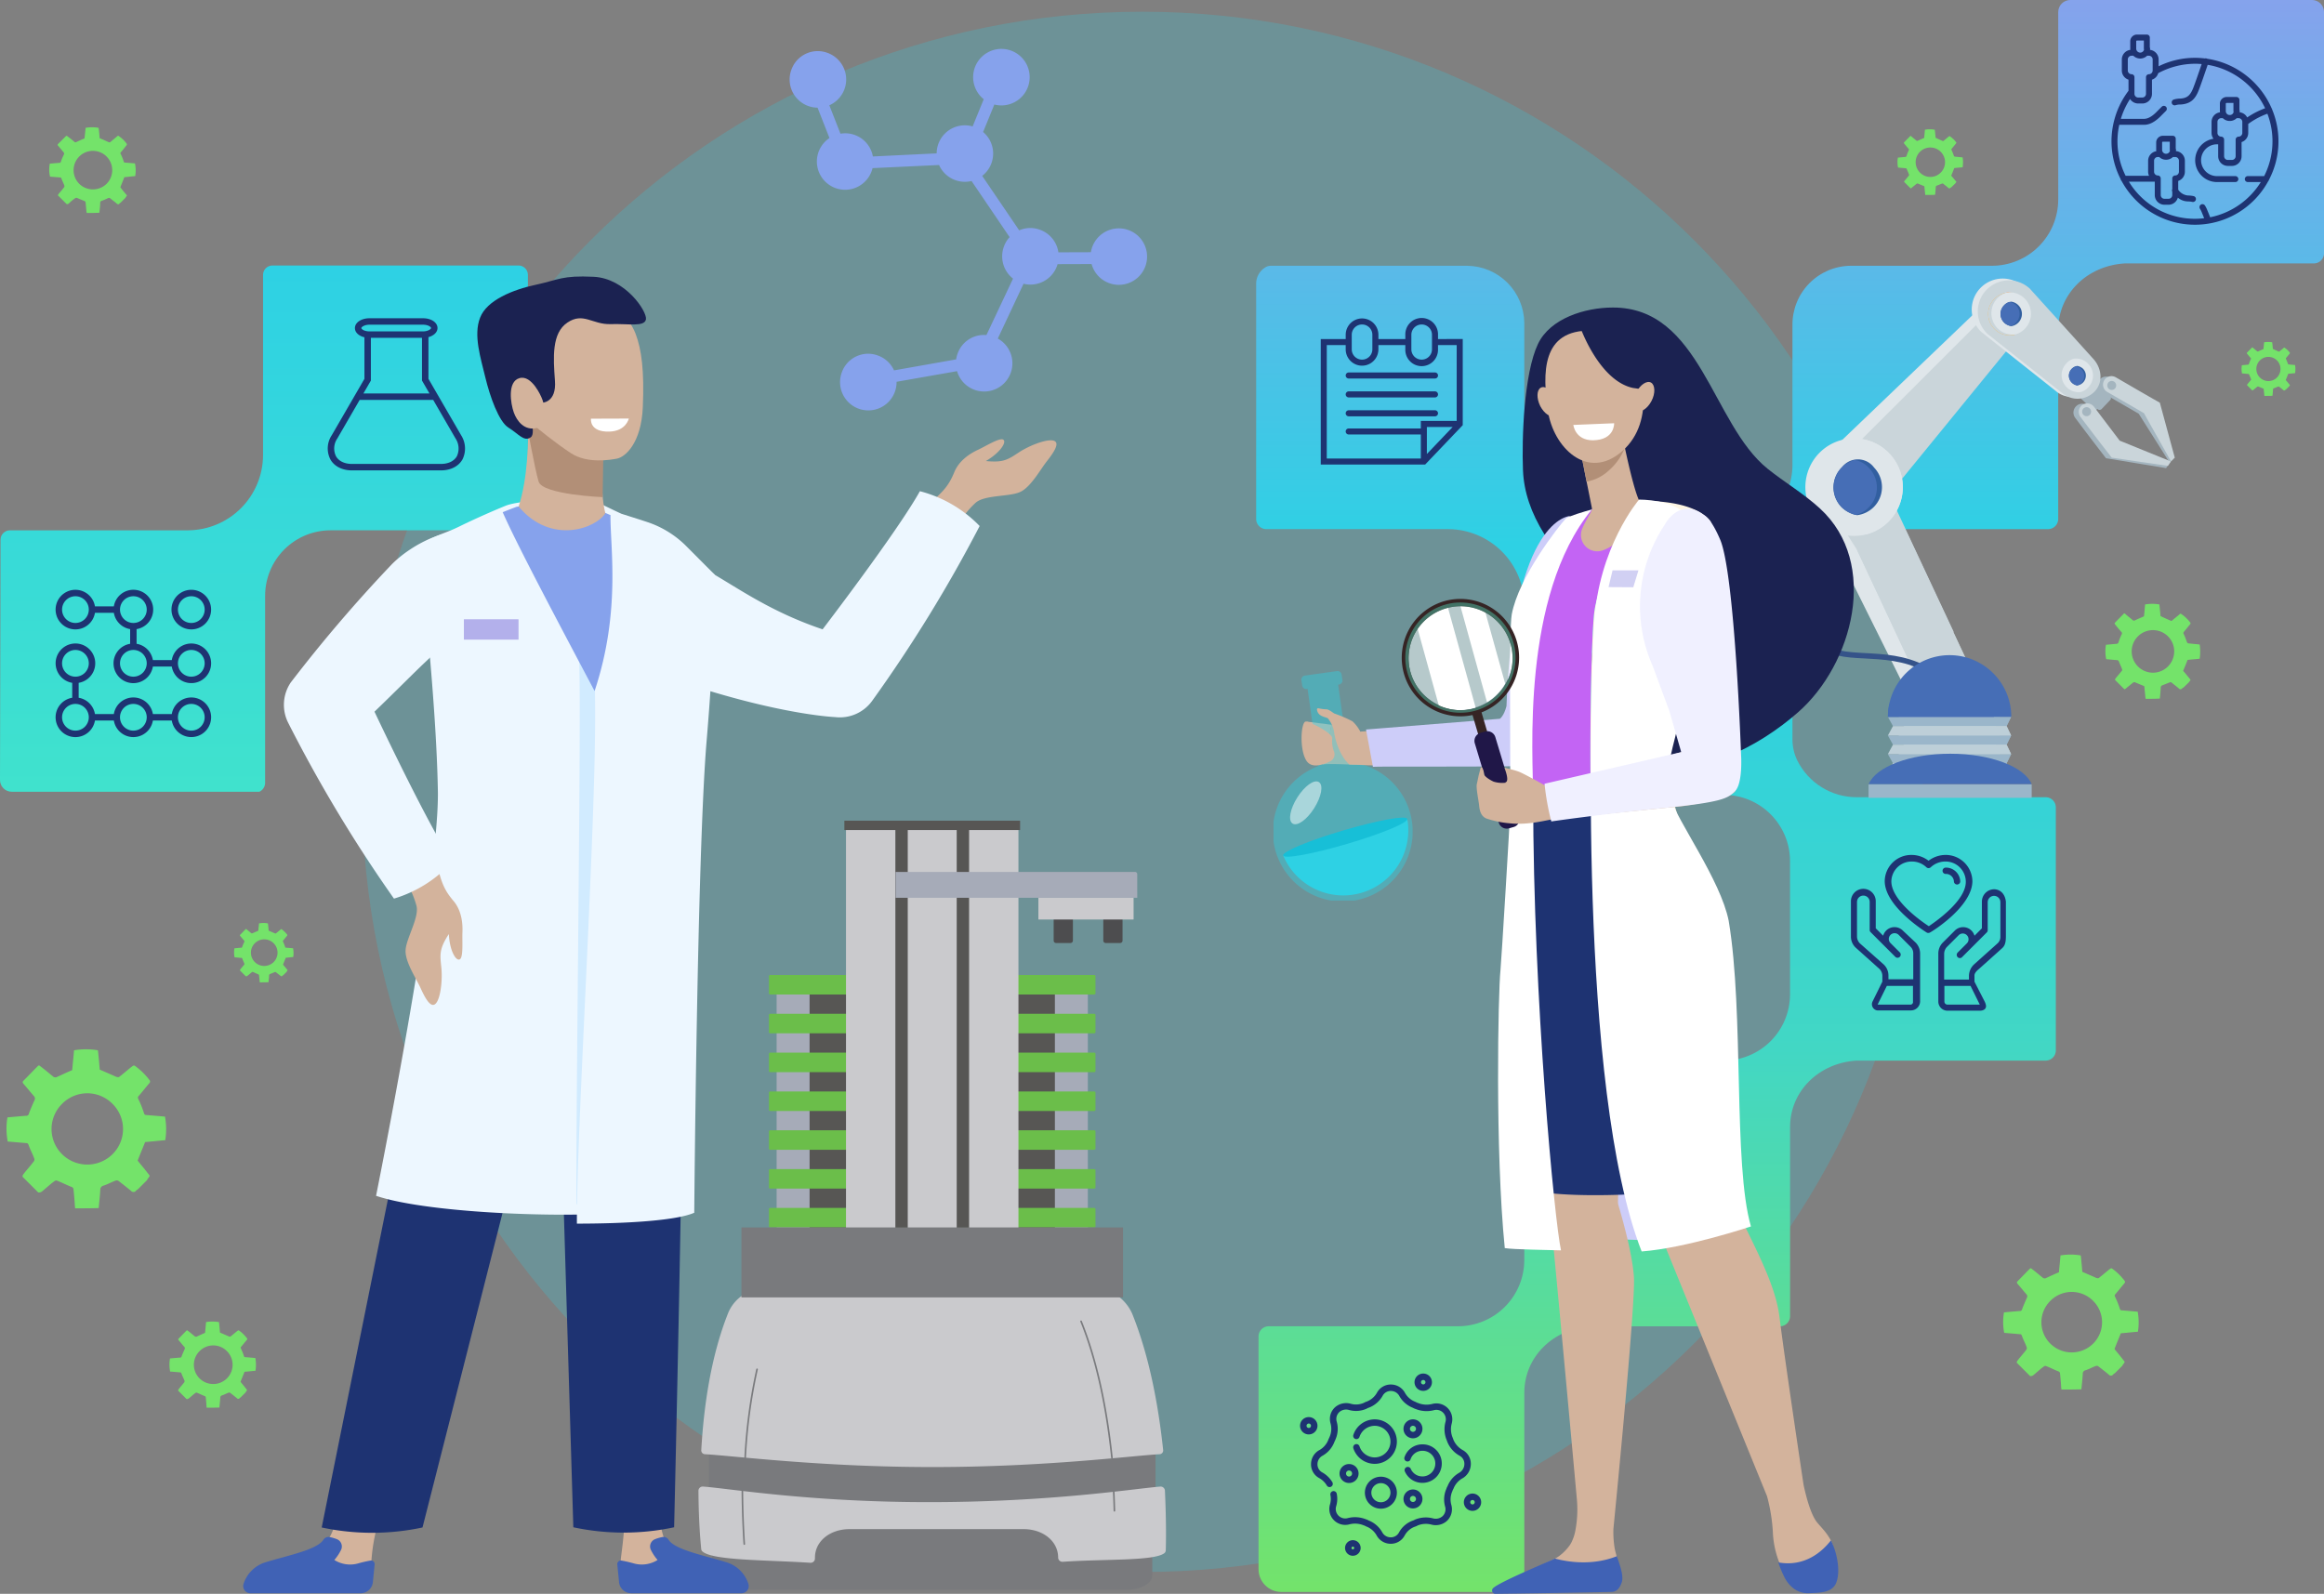 <svg xmlns="http://www.w3.org/2000/svg" xmlns:xlink="http://www.w3.org/1999/xlink" width="703.961" height="482.867" viewBox="0 0 703.961 482.867"><rect x="0" y="0" width="703.961" height="482.867" fill="#808080" stroke="none"/><defs><style>.a{fill:none;}.b{fill:url(#a);}.c{fill:url(#b);}.d{clip-path:url(#c);}.e{opacity:0.233;}.am,.ap,.as,.e{isolation:isolate;}.f{clip-path:url(#e);}.g{fill:#2ed1e4;}.h{fill:#74e36a;}.i{clip-path:url(#f);}.j{fill:#1e3372;}.k{fill:#4d4d4f;}.l{fill:#cacacd;}.m{fill:#a6abb8;}.n{fill:#575654;}.o{fill:#6bbe4a;}.p{fill:#797a7d;}.q{clip-path:url(#i);}.r{fill:url(#j);}.aa,.s{fill:#9ab6ca;}.ab,.ac,.ad,.s,.t,.u,.v,.w,.x,.y{fill-rule:evenodd;}.t{fill:#bdcfd8;}.u{fill:#a4b5bf;}.v{fill:#dfe6ea;}.w{fill:#cad5da;}.x{fill:#325fa0;}.y{fill:#466eb6;}.z{fill:#355389;}.ab{fill:#fcb240;}.ac{fill:#f4763c;}.ad,.aj{fill:#fff;}.ae{fill:#cdcdf9;}.af{fill:#d3b39c;}.ag{fill:#1b2251;}.ah{fill:#c364f4;}.ai{fill:#b28f77;}.ak{fill:#fef6e4;}.al{fill:#d1b7a6;}.am{opacity:0.4;}.an{clip-path:url(#l);}.ao{fill:#17bfd7;}.ap{opacity:0.5;}.aq{clip-path:url(#m);}.ar{fill:#4062b5;}.as{opacity:0.6;}.at{clip-path:url(#n);}.au{fill:#b3b0eb;}.av{fill:#352424;}.aw{clip-path:url(#o);}.ax{clip-path:url(#p);}.ay{fill:#50bfa5;}.az{fill:#201748;}.ba{fill:#f0f0ff;}.bb{fill:#edf7ff;}.bc{fill:#d1ebff;}.bd{fill:#86a2ec;}</style><linearGradient id="a" x1="0.5" x2="0.5" y2="1" gradientUnits="objectBoundingBox"><stop offset="0" stop-color="#2ed1e4"/><stop offset="1" stop-color="#40e2cd"/></linearGradient><linearGradient id="b" x1="-1.176" y1="1.001" x2="-1.173" y2="1.001" gradientUnits="objectBoundingBox"><stop offset="0" stop-color="#86a2ec"/><stop offset="0.343" stop-color="#2ed1e4"/><stop offset="0.457" stop-color="#32d2dc"/><stop offset="0.627" stop-color="#3fd6c8"/><stop offset="0.658" stop-color="#42d7c4"/><stop offset="1" stop-color="#74e36a"/></linearGradient><clipPath id="c"><rect class="a" width="703.961" height="482.867"/></clipPath><clipPath id="e"><rect class="a" width="472.695" height="472.694"/></clipPath><clipPath id="f"><path class="b" d="M82.515,76.376a2.846,2.846,0,0,0-2.837,2.837v54.695a22.855,22.855,0,0,1-22.7,22.7H3a2.846,2.846,0,0,0-2.838,2.837L0,232.258a3.552,3.552,0,0,0,3.551,3.552H78.575a3.065,3.065,0,0,0,1.733-2.522V176.466a19.825,19.825,0,0,1,19.861-19.861h56.822a3.193,3.193,0,0,0,2.916-2.838V79.213a2.846,2.846,0,0,0-2.837-2.837Z" transform="translate(0 -76.376)"/></clipPath><clipPath id="i"><path class="c" d="M607.909,0a3.641,3.641,0,0,0-3.642,3.641V60.467a20.091,20.091,0,0,1-20.126,20.051H541.38a17.8,17.8,0,0,0-17.621,17.968v42.48a20.091,20.091,0,0,1-20.126,20.051H461.224a20.344,20.344,0,0,1-18.69-20.126V97.772a17.494,17.494,0,0,0-17.252-17.251H365.626a3.147,3.147,0,0,0-1.618.531,5.776,5.776,0,0,0-2.7,4.954v71.425a3.093,3.093,0,0,0,2.876,2.873h55.348a23.158,23.158,0,0,1,23,23v54.628a3.093,3.093,0,0,0,2.875,2.875h57.573a20.09,20.09,0,0,1,20.05,20.126V301.26a20.087,20.087,0,0,1-20.125,20.049h-57.5a3.094,3.094,0,0,0-2.874,2.876v57.57a20.092,20.092,0,0,1-20.126,20.051h-57.5a3.091,3.091,0,0,0-2.875,2.888V475.4a6.9,6.9,0,0,0,6.9,6.9h73.608V421.946c0-10.783,8.625-19.408,20.126-20.126h57.5a3.091,3.091,0,0,0,2.874-2.876v-57.5c0-10.783,8.626-19.408,20.126-20.126h57.5a3.092,3.092,0,0,0,2.875-2.875V244.4a3.091,3.091,0,0,0-2.875-2.874H543.16a20.068,20.068,0,0,1-17.877-11.021,14.63,14.63,0,0,1-1.526-6.592V180.431c0-10.781,8.625-19.406,20.126-20.125h57.5a3.092,3.092,0,0,0,2.874-2.875v-57.5c0-10.782,8.625-19.407,20.126-20.126H681.9a3.09,3.09,0,0,0,2.875-2.875V3.641A3.641,3.641,0,0,0,681.13,0Z" transform="translate(-361.312 0)"/></clipPath><linearGradient id="j" x1="0.5" y1="0" x2="0.5" y2="1" xlink:href="#b"/><clipPath id="l"><rect class="a" width="42.129" height="69.535"/></clipPath><clipPath id="m"><rect class="a" width="9.483" height="12.994"/></clipPath><clipPath id="n"><rect class="a" width="9.056" height="5.118"/></clipPath><clipPath id="o"><rect class="a" width="31.527" height="31.677"/></clipPath><clipPath id="p"><rect class="a" width="33.431" height="33.603"/></clipPath></defs><g class="d"><g class="d"><g class="e" transform="translate(109.684 3.55)"><g class="f"><path class="g" d="M340.5,3.371c130.53,0,236.348,105.816,236.348,236.348S471.03,476.065,340.5,476.065,104.152,370.249,104.152,239.719,209.969,3.371,340.5,3.371" transform="translate(-104.152 -3.371)"/></g></g><path class="h" d="M612.177,199.024c.636-.494,1.2-.989,1.837-1.483a.619.619,0,0,1,.494-.071l2.542,1.059c.282.071.352.212.352.494.071.989.212,1.906.282,2.9,0,.141.072.282.072.564,1.412,0,2.824,0,4.306-.071.142-1.2.213-2.188.282-3.318a.68.68,0,0,1,.5-.706c.776-.283,1.552-.636,2.328-.918a.435.435,0,0,1,.424.071c.776.635,1.552,1.2,2.26,1.836a.6.6,0,0,0,.916,0,1.472,1.472,0,0,1,.425-.282c.565-.494,1.058-1.059,1.623-1.553.072-.071.072-.141.142-.212.563-.707.494-.494,0-1.13-.636-.776-1.272-1.553-1.837-2.188.494-1.13.918-2.189,1.341-3.318,1.2-.141,2.4-.212,3.672-.353a14.689,14.689,0,0,0,0-4.307c-1.13-.141-2.26-.212-3.389-.353-.212,0-.283-.071-.423-.283-.353-.917-.636-1.765-1.058-2.612-.142-.282-.071-.353.069-.566q.954-1.164,1.906-2.329c.142-.212.213-.353,0-.564a11.449,11.449,0,0,0-2.683-2.542.339.339,0,0,0-.493.071c-.708.636-1.484,1.2-2.188,1.836-.214.212-.354.212-.637.071-.989-.423-1.905-.847-2.965-1.342-.071-1.058-.213-2.259-.354-3.53a12.612,12.612,0,0,0-4.307,0c-.141,1.271-.212,2.472-.352,3.6-.918.423-1.836.776-2.684,1.2a.633.633,0,0,1-.776-.071c-.706-.635-1.482-1.2-2.188-1.836-.141-.141-.283-.282-.494-.071-.848.918-1.766,1.765-2.612,2.683-.213.212-.142.353,0,.564.634.777,1.27,1.553,1.906,2.259.282.283.212.495.069.777a16.058,16.058,0,0,0-.917,2.33c-.142.354-.213.424-.564.495-1.06.071-2.188.212-3.249.282a11.49,11.49,0,0,0,.071,4.378c1.13.071,2.188.212,3.318.282.282,0,.354.141.494.353.284.777.708,1.553.99,2.4a.433.433,0,0,1-.072.494c-.565.706-1.13,1.342-1.694,2.047-.282.353-.422.494-.352.707l2.824,2.823c.14,0,.352-.141.846-.564m3.249-6.355a6.441,6.441,0,1,1,9.108,0,6.392,6.392,0,0,1-9.108,0" transform="translate(32.165 9.226)"/><path class="h" d="M648.492,112.759c.361-.281.681-.562,1.043-.842a.349.349,0,0,1,.281-.04l1.444.6c.161.04.2.12.2.281.04.561.12,1.083.16,1.645,0,.08.04.16.04.32.8,0,1.6,0,2.447-.04.08-.681.12-1.244.16-1.885a.386.386,0,0,1,.281-.4c.441-.161.883-.361,1.324-.521a.245.245,0,0,1,.241.04c.441.36.883.681,1.284,1.043a.343.343,0,0,0,.521,0,.841.841,0,0,1,.241-.16c.321-.281.6-.6.922-.883.04-.04.04-.081.08-.121.321-.4.281-.28,0-.641-.361-.441-.722-.883-1.043-1.244.28-.642.521-1.244.762-1.886.681-.08,1.364-.12,2.085-.2a8.293,8.293,0,0,0,0-2.447c-.641-.08-1.284-.12-1.925-.2-.12,0-.16-.041-.241-.161-.2-.521-.361-1-.6-1.484-.08-.161-.04-.2.04-.321l1.084-1.324c.08-.121.12-.2,0-.321a6.543,6.543,0,0,0-1.525-1.445.194.194,0,0,0-.281.041c-.4.36-.842.681-1.244,1.043-.12.12-.2.12-.361.04-.561-.24-1.083-.481-1.685-.762-.04-.6-.12-1.284-.2-2.006a7.178,7.178,0,0,0-2.447,0c-.08.722-.12,1.4-.2,2.046-.522.241-1.044.441-1.525.682a.36.36,0,0,1-.441-.04c-.4-.361-.842-.682-1.244-1.044-.08-.08-.16-.16-.281-.04-.481.522-1,1-1.484,1.525-.121.12-.081.2,0,.321.361.441.721.883,1.083,1.284.161.16.121.28.04.441a9.068,9.068,0,0,0-.521,1.324c-.08.2-.12.241-.321.281-.6.04-1.244.12-1.845.16a6.526,6.526,0,0,0,.04,2.487c.642.04,1.244.12,1.886.16.16,0,.2.081.28.2.161.441.4.883.562,1.364a.247.247,0,0,1-.041.281c-.32.4-.641.762-.963,1.164-.16.2-.24.28-.2.4l1.6,1.6c.08,0,.2-.08.481-.32m1.805-3.611a3.659,3.659,0,1,1,5.175,0,3.633,3.633,0,0,1-5.175,0" transform="translate(34.246 5.225)"/><path class="h" d="M550.334,54.7c.439-.341.829-.682,1.268-1.025a.433.433,0,0,1,.342-.048l1.757.732c.195.048.243.146.243.341.049.683.146,1.317.2,2,0,.1.048.195.048.391.976,0,1.953,0,2.977-.049.1-.829.146-1.512.195-2.293a.471.471,0,0,1,.341-.489c.537-.195,1.074-.439,1.61-.634a.3.3,0,0,1,.293.048c.537.439,1.074.83,1.562,1.269a.418.418,0,0,0,.635,0,.991.991,0,0,1,.293-.195c.39-.342.732-.732,1.122-1.074.05-.048.05-.1.1-.146.391-.488.341-.341,0-.78-.439-.537-.878-1.074-1.269-1.513.342-.78.635-1.512.928-2.293.829-.1,1.659-.146,2.537-.244a10.142,10.142,0,0,0,0-2.977c-.78-.1-1.562-.146-2.342-.243-.146,0-.195-.049-.293-.2-.244-.634-.439-1.22-.732-1.805-.1-.195-.049-.244.048-.391l1.317-1.61c.1-.146.146-.243,0-.39a7.931,7.931,0,0,0-1.854-1.758.236.236,0,0,0-.341.049c-.488.439-1.025.829-1.512,1.268-.146.146-.244.146-.439.049-.684-.293-1.317-.586-2.049-.928-.049-.732-.146-1.561-.244-2.439a8.7,8.7,0,0,0-2.977,0c-.1.878-.146,1.707-.243,2.489-.635.293-1.269.536-1.854.829a.437.437,0,0,1-.537-.048c-.488-.439-1.025-.83-1.512-1.269-.1-.1-.2-.195-.342-.048-.586.634-1.219,1.22-1.805,1.855-.146.146-.1.244,0,.391.439.536.878,1.073,1.317,1.561.195.2.146.342.048.537a11.1,11.1,0,0,0-.634,1.61c-.1.244-.146.293-.391.341-.732.049-1.512.146-2.244.2a7.935,7.935,0,0,0,.048,3.026c.781.048,1.513.146,2.294.195.195,0,.244.1.341.244.2.536.489,1.073.683,1.659a.3.3,0,0,1-.048.341c-.391.489-.781.928-1.171,1.415-.2.244-.293.342-.244.489l1.951,1.951c.146,0,.244-.1.587-.391m2.244-4.391a4.451,4.451,0,1,1,6.294,0,4.418,4.418,0,0,1-6.294,0" transform="translate(28.989 1.976)"/></g><g transform="translate(0 80.433)"><g class="i"><rect class="b" width="159.907" height="159.434" transform="translate(0 0)"/></g></g><g class="d"><path class="j" d="M55.326,181.672a6,6,0,1,0-6-6,6.007,6.007,0,0,0,6,6m0-10.049a4.049,4.049,0,1,1-4.048,4.048,4.053,4.053,0,0,1,4.048-4.048" transform="translate(2.62 9.012)"/><path class="j" d="M57.1,185.945a6,6,0,0,0-5.914,5.024H45.461a6.005,6.005,0,0,0-4.937-4.938v-4.445a6,6,0,1,0-6.891-6.889H27.913a6,6,0,1,0,0,1.951h5.721a6.006,6.006,0,0,0,4.938,4.938v4.445a6,6,0,1,0,6.889,6.889h5.721a6,6,0,1,0,5.914-6.976M22,179.721a4.049,4.049,0,1,1,4.048-4.049A4.054,4.054,0,0,1,22,179.721m13.5-4.049a4.049,4.049,0,1,1,4.049,4.049,4.054,4.054,0,0,1-4.049-4.049m4.049,20.322a4.049,4.049,0,1,1,4.048-4.048,4.053,4.053,0,0,1-4.048,4.048m17.548,0a4.049,4.049,0,1,1,4.048-4.048,4.052,4.052,0,0,1-4.048,4.048" transform="translate(0.85 9.012)"/><path class="j" d="M57.1,201.473a6,6,0,0,0-5.914,5.024H45.461a5.992,5.992,0,0,0-11.828,0H27.913a6.005,6.005,0,0,0-4.937-4.938v-4.521a6,6,0,1,0-1.952,0v4.521a6,6,0,1,0,6.889,6.889h5.721a5.992,5.992,0,0,0,11.828,0h5.721a6,6,0,1,0,5.914-6.976M17.95,191.125A4.049,4.049,0,1,1,22,195.173a4.054,4.054,0,0,1-4.049-4.048M22,211.521a4.049,4.049,0,1,1,4.048-4.048A4.054,4.054,0,0,1,22,211.521m17.548,0a4.049,4.049,0,1,1,4.048-4.048,4.054,4.054,0,0,1-4.048,4.048m17.548,0a4.049,4.049,0,1,1,4.048-4.048,4.053,4.053,0,0,1-4.048,4.048" transform="translate(0.85 9.833)"/><path class="k" d="M308.168,271.667h-4.374a.727.727,0,0,1-.727-.727v-6.9h5.827v6.9a.727.727,0,0,1-.727.727" transform="translate(16.098 14.025)"/><path class="k" d="M322.444,271.667h-4.374a.727.727,0,0,1-.727-.727v-6.9h5.827v6.9a.727.727,0,0,1-.727.727" transform="translate(16.856 14.025)"/><rect class="l" width="28.834" height="6.654" transform="translate(314.542 271.92)"/><rect class="m" width="94.273" height="74.462" transform="translate(235.245 299.07)"/><rect class="n" width="74.304" height="76.056" transform="translate(245.23 297.476)"/><path class="o" d="M319.73,353.4H221.536a.351.351,0,0,1-.351-.352v-5.2a.351.351,0,0,1,.351-.352H319.73a.352.352,0,0,1,.352.352v5.2a.352.352,0,0,1-.352.352" transform="translate(11.748 18.458)"/><path class="o" d="M319.73,342.234H221.536a.351.351,0,0,1-.351-.352v-5.2a.351.351,0,0,1,.351-.352H319.73a.352.352,0,0,1,.352.352v5.2a.352.352,0,0,1-.352.352" transform="translate(11.748 17.864)"/><path class="o" d="M319.73,331.065H221.536a.351.351,0,0,1-.351-.352v-5.2a.351.351,0,0,1,.351-.352H319.73a.352.352,0,0,1,.352.352v5.2a.352.352,0,0,1-.352.352" transform="translate(11.748 17.271)"/><path class="o" d="M319.73,319.9H221.536a.351.351,0,0,1-.351-.352v-5.2a.351.351,0,0,1,.351-.352H319.73a.352.352,0,0,1,.352.352v5.2a.352.352,0,0,1-.352.352" transform="translate(11.748 16.678)"/><path class="o" d="M319.73,308.727H221.536a.351.351,0,0,1-.351-.352v-5.2a.351.351,0,0,1,.351-.352H319.73a.352.352,0,0,1,.352.352v5.2a.352.352,0,0,1-.352.352" transform="translate(11.748 16.085)"/><path class="o" d="M319.73,297.558H221.536a.351.351,0,0,1-.351-.352V292a.351.351,0,0,1,.351-.352H319.73a.352.352,0,0,1,.352.352v5.2a.352.352,0,0,1-.352.352" transform="translate(11.748 15.491)"/><path class="o" d="M319.73,286.389H221.536a.351.351,0,0,1-.351-.352v-5.2a.351.351,0,0,1,.351-.352H319.73a.352.352,0,0,1,.352.352v5.2a.352.352,0,0,1-.352.352" transform="translate(11.748 14.898)"/><path class="l" d="M295.576,370.511H243.337V236.641a.418.418,0,0,1,.418-.418h51.4a.418.418,0,0,1,.418.418Z" transform="translate(12.925 12.547)"/><rect class="n" width="3.748" height="128.654" transform="translate(271.217 249.145)"/><rect class="n" width="3.748" height="128.654" transform="translate(289.798 249.145)"/><path class="n" d="M296.1,236.09v2.841H242.865V236.09" transform="translate(12.9 12.54)"/><rect class="p" width="135.299" height="17.744" transform="translate(214.732 439.38)"/><path class="l" d="M340.415,421.04a1.16,1.16,0,0,0,1.215-1.156c-1.383-13.124-4.1-28.274-9.353-41.328a13.24,13.24,0,0,0-6.518-6.73c-2.069-1.032-4.78-2.292-8.056-3.607a5.766,5.766,0,0,0-2.226-.408c-9.838.137-80.683.53-90.684.587a5.9,5.9,0,0,0-2.253.453c-2.8,1.176-5.1,2.283-6.864,3.194a11.982,11.982,0,0,0-5.755,6.036c-5.315,13.221-7.479,28.6-8.219,41.842a1.171,1.171,0,0,0,1.217,1.115c8.168.44,34.962,3.883,68.751,3.883,34.445,0,60.507-3.438,68.744-3.881" transform="translate(10.714 19.536)"/><rect class="p" width="115.591" height="21.196" transform="translate(224.586 371.861)"/><path class="p" d="M330.3,458.543H212.7c-4.321,0-7.856-1.957-7.856-4.347V439.611c0-2.392,3.535-4.348,7.856-4.348H330.3c4.321,0,7.857,1.957,7.857,4.348V454.2c0,2.391-3.536,4.347-7.857,4.347" transform="translate(10.88 23.119)"/><path class="l" d="M200.894,428.88c.066,10.228.69,15.956.841,17.693a1.118,1.118,0,0,0,.38.752c3.176,2.763,19.175,2.539,32.611,3.415a1.3,1.3,0,0,0,1.456-1.211v-.3c0-5.154,4.715-8.681,10.477-8.681h52.72c5.763,0,10.477,3.527,10.477,8.681a1.3,1.3,0,0,0,1.462,1.211c12.839-.875,27.354-.212,30.633-2.552a1.162,1.162,0,0,0,.5-.915c.052-1.891.22-7.779-.258-18.152a1.313,1.313,0,0,0-1.481-1.158c-8.034.66-33.246,4.708-70.059,4.708-36.024,0-60.293-4.109-68.294-4.714a1.306,1.306,0,0,0-1.472,1.218" transform="translate(10.671 22.715)"/><path class="m" d="M330.8,258.666h-73.2v-7.833h72.524a.671.671,0,0,1,.672.671Z" transform="translate(13.683 13.323)"/><path class="p" d="M320.313,421.7a.243.243,0,0,1-.242-.218c-1.711-16.245-4.853-30.129-9.337-41.263a.244.244,0,1,1,.453-.182c4.5,11.177,7.653,25.1,9.37,41.394a.245.245,0,0,1-.218.269h-.025" transform="translate(16.504 20.178)"/><path class="p" d="M214.119,445.267a.244.244,0,0,1-.243-.227c-.239-3.61-.533-9.351-.577-16.207a.244.244,0,0,1,.242-.245h0a.243.243,0,0,1,.244.242c.044,6.844.338,12.575.576,16.178a.244.244,0,0,1-.226.26h-.017" transform="translate(11.33 22.765)"/><path class="p" d="M320.564,435.192a.245.245,0,0,1-.244-.238c-.053-2.05-.127-4.125-.222-6.164a.244.244,0,0,1,.488-.023c.095,2.043.17,4.121.223,6.174a.245.245,0,0,1-.238.251Z" transform="translate(17.002 22.762)"/><path class="p" d="M214.351,421.009h-.014a.244.244,0,0,1-.23-.258,161.337,161.337,0,0,1,3.6-26.857.244.244,0,1,1,.475.108,161.047,161.047,0,0,0-3.592,26.775.244.244,0,0,1-.243.231" transform="translate(11.372 20.912)"/><path class="h" d="M13.411,344.261c.964-.8,2.008-1.767,3.053-2.491a.738.738,0,0,1,.8-.08c1.447.561,2.813,1.285,4.259,1.848a.854.854,0,0,1,.643.72c.16,1.607.321,3.294.4,4.821,0,.241.081.481.081.964,2.411,0,4.74,0,7.151-.08.16-1.928.4-3.777.482-5.545a1.236,1.236,0,0,1,.8-1.2c1.365-.4,2.571-1.126,3.937-1.607a1.134,1.134,0,0,1,.721.08c1.285.964,2.571,2.008,3.857,3.054a.943.943,0,0,0,1.325.144.959.959,0,0,0,.2-.225c.241-.16.4-.321.643-.481l2.652-2.652c.08-.08.08-.242.16-.322.884-1.2.8-.884,0-1.928-.964-1.286-2.088-2.571-2.972-3.693.72-1.928,1.526-3.776,2.252-5.625,2.008-.16,4.018-.4,6.106-.561a21.342,21.342,0,0,0-.08-7.152c-1.928-.16-3.776-.321-5.7-.482-.321,0-.481-.08-.642-.481a29.92,29.92,0,0,0-1.768-4.42.711.711,0,0,1,.16-.884c1.125-1.285,2.088-2.572,3.214-3.857.241-.322.321-.562.08-.884a20.564,20.564,0,0,0-4.42-4.34c-.321-.241-.561-.08-.8.081-1.285.964-2.491,2.088-3.776,3.053-.321.322-.562.322-1.125.16-1.607-.72-3.294-1.446-4.982-2.169-.161-1.767-.322-3.858-.562-5.866a21.816,21.816,0,0,0-7.232,0c-.16,2.089-.4,4.179-.562,6.026-1.606.643-3.053,1.366-4.5,2.009a1.1,1.1,0,0,1-1.366-.161c-1.2-.964-2.411-2.008-3.693-2.972-.241-.161-.481-.482-.8-.161-1.527,1.527-2.892,2.973-4.419,4.5-.322.322-.241.562,0,.884,1.125,1.286,2.088,2.491,3.214,3.777a1.093,1.093,0,0,1,.08,1.366c-.562,1.285-1.126,2.571-1.607,3.857a.831.831,0,0,1-.923.727c-.015,0-.027,0-.041-.006H7.624c-1.848.161-3.692.322-5.464.482a20.318,20.318,0,0,0,.08,7.313c1.848.16,3.778.321,5.625.481.481,0,.562.242.72.643.482,1.366,1.206,2.652,1.687,4.018a.954.954,0,0,1-.08.8c-.884,1.2-1.848,2.252-2.812,3.455-.482.643-.721.884-.643,1.286l4.741,4.74c.727.079,1.049-.163,1.932-.968m5.3-10.607a10.72,10.72,0,0,1-.108-15.159c.036-.037.072-.073.108-.108a10.718,10.718,0,0,1,15.159-.108c.037.036.073.072.108.108a10.718,10.718,0,0,1,.108,15.158c-.036.037-.072.073-.108.108a10.864,10.864,0,0,1-15.266,0Z" transform="translate(0.099 16.033)"/><path class="h" d="M20.359,59.45a14.015,14.015,0,0,1,1.688-1.366.532.532,0,0,1,.481-.08c.8.321,1.527.643,2.331.964a.537.537,0,0,1,.321.4l.241,2.652a4.577,4.577,0,0,1,.081.562c1.285,0,2.571,0,3.857-.08.08-1.046.241-2.009.241-2.973a.613.613,0,0,1,.482-.643c.72-.241,1.366-.561,2.089-.884a.728.728,0,0,1,.4.08c.643.562,1.366,1.045,2.089,1.687.321.242.561.242.8-.08.08-.08.241-.16.321-.241L37.235,58a.252.252,0,0,0,.08-.16c.481-.643.481-.482,0-1.045-.563-.643-1.126-1.366-1.607-2.009.4-1.045.8-2.008,1.2-3.053,1.045-.08,2.17-.241,3.294-.322a10.371,10.371,0,0,0-.08-3.857c-1.045-.08-2.008-.16-3.054-.241-.16,0-.241-.081-.321-.242a15.163,15.163,0,0,0-.964-2.411c-.08-.16-.08-.4.08-.481.562-.643,1.125-1.366,1.687-2.089a.377.377,0,0,0,.08-.481,9.5,9.5,0,0,0-2.411-2.331c-.16-.16-.321-.08-.481.08-.643.562-1.366,1.125-2.009,1.687a.477.477,0,0,1-.562.08c-.884-.4-1.768-.8-2.732-1.2-.08-.965-.16-2.089-.321-3.134a10.805,10.805,0,0,0-3.938,0c-.08,1.125-.241,2.252-.321,3.214-.884.321-1.687.72-2.411,1.045-.321.16-.482.16-.72-.08-.643-.562-1.286-1.045-2.009-1.607-.16-.08-.241-.241-.481-.08l-2.411,2.411a.3.3,0,0,0-.06.422.29.29,0,0,0,.06.059c.561.643,1.125,1.366,1.687,2.009a.6.6,0,0,1,.08.72,16.172,16.172,0,0,0-.884,2.089.45.45,0,0,1-.482.4c-.964.08-2.008.16-2.892.241a9.3,9.3,0,0,0,.08,3.938c.964.08,2.008.16,3.053.241.242,0,.322.161.4.322.241.72.643,1.446.884,2.168a.534.534,0,0,1-.08.482c-.482.643-.964,1.2-1.527,1.848-.241.321-.4.482-.321.643L19.4,59.848c.319.164.56,0,.961-.4m2.893-5.7a5.852,5.852,0,1,1,8.276,0,5.919,5.919,0,0,1-8.276,0Z" transform="translate(0.752 1.944)"/><path class="h" d="M71.629,281.327c.391-.305.74-.653,1.132-.914a.267.267,0,0,1,.3-.044c.522.218,1.045.479,1.567.7a.391.391,0,0,1,.261.261c.043.609.131,1.22.174,1.784a3.258,3.258,0,0,1,.043.391c.914,0,1.785,0,2.655-.043.044-.7.175-1.393.175-2.046a.432.432,0,0,1,.3-.436c.479-.174.957-.39,1.48-.609a.541.541,0,0,1,.261.043c.479.391.957.739,1.436,1.131.218.175.391.175.567-.043a.89.89,0,0,1,.261-.174l1-1a.162.162,0,0,0,.043-.131c.349-.436.3-.349,0-.7-.391-.479-.784-.958-1.132-1.35.261-.7.567-1.393.828-2.089.739-.043,1.48-.174,2.263-.217a7.783,7.783,0,0,0-.043-2.656c-.7-.043-1.392-.131-2.133-.174-.132,0-.175-.043-.261-.174a10.958,10.958,0,0,0-.653-1.654.328.328,0,0,1,.043-.349l1.175-1.436c.087-.131.131-.218.043-.349a8.262,8.262,0,0,0-1.653-1.61.211.211,0,0,0-.3.032l-.008.012c-.479.391-.914.784-1.393,1.132-.132.131-.218.131-.391.043-.61-.261-1.22-.522-1.871-.828-.044-.652-.132-1.436-.218-2.176a7.053,7.053,0,0,0-2.7,0c-.043.784-.174,1.567-.218,2.22-.609.261-1.131.478-1.7.739-.217.087-.349.087-.478-.043-.436-.391-.914-.74-1.349-1.132-.087-.043-.175-.174-.305-.043-.566.567-1.088,1.132-1.653,1.7-.132.131-.087.218,0,.349.39.479.784.914,1.174,1.393a.4.4,0,0,1,.044.478c-.218.479-.436.958-.61,1.438a.28.28,0,0,1-.289.27.4.4,0,0,1-.06-.008c-.7.043-1.349.131-2,.174a7.3,7.3,0,0,0,.043,2.742c.7.043,1.393.131,2.09.174.174,0,.217.087.261.261.174.479.435,1,.609,1.481a.267.267,0,0,1-.043.3c-.349.435-.7.827-1.045,1.263-.174.26-.261.348-.261.478l1.785,1.785c.3.046.433-.085.737-.345m2-3.962a4.032,4.032,0,1,1,5.7,0,4.046,4.046,0,0,1-5.7,0Z" transform="translate(3.577 14.103)"/><path class="h" d="M54.994,403.144c.522-.435,1.088-.957,1.654-1.349a.4.4,0,0,1,.435-.043c.784.3,1.524.7,2.307,1a.464.464,0,0,1,.349.391c.086.871.174,1.785.218,2.612,0,.131.043.261.043.522,1.306,0,2.567,0,3.873-.043.087-1.045.218-2.046.261-3a.67.67,0,0,1,.436-.653c.739-.218,1.393-.61,2.133-.871a.616.616,0,0,1,.391.043c.7.522,1.392,1.089,2.089,1.654a.509.509,0,0,0,.717.078.481.481,0,0,0,.11-.121c.131-.087.218-.175.349-.261l1.436-1.436c.043-.043.043-.131.087-.175.478-.653.435-.478,0-1.045-.522-.7-1.132-1.392-1.61-2,.39-1.046.827-2.046,1.22-3.048,1.088-.086,2.177-.217,3.308-.3a11.58,11.58,0,0,0-.043-3.873c-1.045-.087-2.046-.175-3.091-.261-.174,0-.261-.044-.348-.261a16.03,16.03,0,0,0-.958-2.394.387.387,0,0,1,.087-.479c.61-.7,1.131-1.393,1.741-2.089.131-.175.175-.3.043-.479a11.136,11.136,0,0,0-2.394-2.351c-.174-.131-.3-.043-.435.044-.7.521-1.349,1.131-2.046,1.653-.174.175-.3.175-.61.087-.87-.391-1.784-.784-2.7-1.175-.086-.957-.174-2.089-.3-3.177a11.814,11.814,0,0,0-3.918,0c-.086,1.131-.217,2.263-.3,3.264-.871.349-1.654.74-2.44,1.089a.594.594,0,0,1-.74-.087c-.653-.521-1.306-1.088-2-1.61-.131-.086-.261-.261-.436-.086-.827.827-1.566,1.61-2.394,2.44-.174.174-.131.3,0,.478.61.7,1.132,1.349,1.741,2.046a.592.592,0,0,1,.044.739c-.305.7-.61,1.393-.871,2.09a.449.449,0,0,1-.5.393l-.022,0H51.86c-1,.087-2,.175-2.96.261a11.058,11.058,0,0,0,.043,3.962c1,.086,2.046.174,3.048.261.261,0,.3.131.39.348.261.74.653,1.438.914,2.177a.513.513,0,0,1-.043.435c-.479.653-1,1.221-1.524,1.872-.26.349-.39.478-.348.7l2.567,2.569c.394,0,.569-.135,1.047-.526m2.873-5.746a5.807,5.807,0,0,1-.059-8.212l.059-.058a5.807,5.807,0,0,1,8.212-.059l.058.059a5.806,5.806,0,0,1,.059,8.211c-.019.02-.039.04-.059.059a5.886,5.886,0,0,1-8.27,0Z" transform="translate(2.589 20.193)"/><path class="h" d="M11.664,337.841c.818-.682,1.7-1.5,2.591-2.114a.626.626,0,0,1,.682-.068c1.228.476,2.387,1.09,3.614,1.568a.725.725,0,0,1,.546.611c.136,1.364.273,2.8.34,4.091,0,.2.069.408.069.818,2.046,0,4.022,0,6.068-.068.136-1.636.341-3.206.409-4.705a1.049,1.049,0,0,1,.682-1.022c1.158-.341,2.181-.955,3.341-1.364a.963.963,0,0,1,.612.068c1.09.818,2.181,1.7,3.273,2.592a.8.8,0,0,0,1.124.122.813.813,0,0,0,.172-.191c.2-.136.341-.273.546-.408l2.25-2.25c.068-.068.068-.206.136-.273.75-1.022.682-.75,0-1.636-.818-1.091-1.772-2.181-2.522-3.134.611-1.636,1.295-3.2,1.911-4.773,1.7-.136,3.409-.34,5.182-.476a18.111,18.111,0,0,0-.068-6.069c-1.636-.136-3.2-.273-4.841-.409-.273,0-.408-.068-.545-.408a25.39,25.39,0,0,0-1.5-3.751.6.6,0,0,1,.136-.75c.954-1.09,1.772-2.182,2.727-3.273.2-.273.273-.477.068-.75a17.451,17.451,0,0,0-3.751-3.683c-.273-.2-.476-.068-.682.069-1.09.818-2.114,1.772-3.2,2.591-.273.273-.477.273-.954.136-1.364-.611-2.8-1.227-4.228-1.841-.137-1.5-.273-3.274-.477-4.978a18.514,18.514,0,0,0-6.137,0c-.136,1.773-.34,3.546-.477,5.114-1.363.546-2.591,1.159-3.821,1.705a.93.93,0,0,1-1.159-.137c-1.022-.818-2.046-1.7-3.134-2.522-.2-.137-.408-.409-.682-.137-1.3,1.3-2.454,2.523-3.75,3.822-.273.273-.2.477,0,.75.954,1.091,1.772,2.114,2.727,3.206A.928.928,0,0,1,9,315.072c-.477,1.09-.955,2.181-1.364,3.273a.705.705,0,0,1-.783.617l-.035-.005H6.753c-1.568.137-3.133.273-4.636.409a17.242,17.242,0,0,0,.068,6.206c1.568.136,3.206.273,4.773.408.408,0,.477.206.611.546.409,1.159,1.023,2.25,1.432,3.409a.809.809,0,0,1-.068.682c-.75,1.022-1.568,1.911-2.386,2.932-.409.546-.612.75-.546,1.091l4.023,4.022c.617.067.89-.139,1.64-.821m4.5-9a9.1,9.1,0,0,1-.092-12.864l.092-.092a9.1,9.1,0,0,1,12.864-.092l.092.092a9.1,9.1,0,0,1,.092,12.863l-.092.092a9.219,9.219,0,0,1-12.955,0Z" transform="translate(604.905 78.225)"/></g><g transform="translate(380.503 0)"><g class="q"><rect class="r" width="323.458" height="482.3" transform="translate(0 0)"/></g></g><g class="d"><path class="j" d="M655.061,53.894a25.124,25.124,0,0,0,.92-21.277.875.875,0,0,0-.021-.1.9.9,0,0,0-.123-.239,25.392,25.392,0,0,0-19.5-15.01.891.891,0,0,0-.7-.09,24.761,24.761,0,0,0-14.032,2.38V17.463A2.933,2.933,0,0,0,619,14.58a3.064,3.064,0,0,0,.023-.382.891.891,0,0,0-.084-.372V10.842a.9.9,0,0,0-.9-.9h-3.024a2.041,2.041,0,0,0-2,2.077v2.2a2.914,2.914,0,0,0,.029.362,2.936,2.936,0,0,0-2.58,2.894v3.375a2.925,2.925,0,0,0,2.019,2.759v3.37a25.392,25.392,0,0,0-4.4,9.214h0a25.078,25.078,0,0,0,2.014,17.53.892.892,0,0,0,.289.563,25.259,25.259,0,0,0,44.43.065.9.9,0,0,0,.239-.46M637.212,65.3c-.258-.686-.531-1.377-.828-2.068a7.7,7.7,0,0,0-.762-1.525.9.9,0,0,0-1.509.979,6.027,6.027,0,0,1,.6,1.21c.245.575.471,1.136.683,1.688a23.353,23.353,0,0,1-22.791-11.066h7.838v4.066A2.935,2.935,0,0,0,623.36,61.5h1.276a2.926,2.926,0,0,0,2.791-2.153,4.8,4.8,0,0,0,3.064,1.15,6.692,6.692,0,0,1,1.334.147.877.877,0,0,0,.19.02.9.9,0,0,0,.187-1.779,8.5,8.5,0,0,0-1.7-.187,3.982,3.982,0,0,1-2.96-1.758V54.287a2.932,2.932,0,0,0,2.018-2.771V48.14a2.931,2.931,0,0,0-2.712-2.892,3.12,3.12,0,0,0,.025-.4.885.885,0,0,0-.084-.372V41.5a.9.9,0,0,0-.9-.9h-3.021a2.037,2.037,0,0,0-1.434.636,2.007,2.007,0,0,0-.563,1.441v2.153c0,.013,0,.07,0,.083a3.267,3.267,0,0,0,.028.368,2.934,2.934,0,0,0-2.471,2.876v3.375a2.96,2.96,0,0,0,.276,1.2h-7.092a23.285,23.285,0,0,1-1.925-15.449h7.28c.915,0,2.82,0,5.6-2.955l1.262-1.261a.9.9,0,0,0,0-1.272.922.922,0,0,0-1.272,0l-1.281,1.282c-2.26,2.406-3.59,2.407-4.393,2.407h-6.724a23.638,23.638,0,0,1,2.794-6.025,2.942,2.942,0,0,0,2.461,1.369h1.274a2.937,2.937,0,0,0,2.905-2.917V23.61a2.911,2.911,0,0,0,1.891-1.966,23.8,23.8,0,0,1,11.146-2.857c.679,0,1.351.037,2.016.094-.925,2.7-1.946,5.675-2.461,7-.928,2.473-1.895,3.312-3.971,3.453a6.93,6.93,0,0,0-2.014.294.9.9,0,0,0,.268,1.759.926.926,0,0,0,.267-.041,4.492,4.492,0,0,1,1.48-.213.608.608,0,0,0,.076,0c3.281-.212,4.566-1.921,5.574-4.608.541-1.393,1.625-4.554,2.58-7.343l.024-.072a23.585,23.585,0,0,1,17.4,13.157,24.822,24.822,0,0,0-5.431,2.784,2.94,2.94,0,0,0-2.293-1.561,3,3,0,0,0,.023-.379.893.893,0,0,0-.084-.371V29.756a.9.9,0,0,0-.9-.9h-3.021a2.03,2.03,0,0,0-1.433.636,2,2,0,0,0-.565,1.441v2.237a2.884,2.884,0,0,0,.023.33,2.935,2.935,0,0,0-2.549,2.89v3.375a2.951,2.951,0,0,0,.592,1.738,6.605,6.605,0,0,0,1.072,13.125h5.549a.9.9,0,1,0,0-1.8H639.3a4.819,4.819,0,0,1-.027-9.638c.124.005.247,0,.372,0v3.642a2.936,2.936,0,0,0,2.915,2.906h1.276a2.936,2.936,0,0,0,2.9-2.917V42.523a2.929,2.929,0,0,0,2.018-2.771V37.016a23.075,23.075,0,0,1,5.8-3.092,23.325,23.325,0,0,1-.978,18.9h-4.958a.9.9,0,1,0,0,1.8h3.948A23.58,23.58,0,0,1,637.212,65.3M621.763,47.033l.026,0a2.969,2.969,0,0,0,2.1.83h.033a2.969,2.969,0,0,0,2.034-.837c.033,0,.064.009.1.009h.575a1.137,1.137,0,0,1,1.131,1.119V51.5a1.141,1.141,0,0,1-1.131,1.131.9.9,0,0,0-.887.9v3.23a.9.9,0,0,0,0,.786v1.016a1.133,1.133,0,0,1-1.116,1.132h-1.25a1.134,1.134,0,0,1-1.131-1.121V53.534a.9.9,0,0,0-.888-.9,1.135,1.135,0,0,1-1.13-1.118V48.165a1.136,1.136,0,0,1,1.118-1.132Zm3.275-1.875a1.209,1.209,0,0,1-1.191.9,1.178,1.178,0,0,1-.828-.338,1.2,1.2,0,0,1-.354-.866V42.65a.249.249,0,0,1,.069-.178.282.282,0,0,1,.211-.077h2.042v2.463a.908.908,0,0,0,.052.3m-11.1-28.806a3.027,3.027,0,0,0,2.07.855h.063a2.969,2.969,0,0,0,2.055-.856c.018,0,.035.005.054.005h.492a1.136,1.136,0,0,1,1.131,1.119v3.351a1.141,1.141,0,0,1-1.131,1.131.9.9,0,0,0-.888.9V27.89a1.135,1.135,0,0,1-1.118,1.131h-1.248A1.135,1.135,0,0,1,614.29,27.9V22.857a.9.9,0,0,0-.888-.9,1.135,1.135,0,0,1-1.131-1.118V17.489a1.137,1.137,0,0,1,1.12-1.132h.5c.016,0,.031,0,.046,0m3.253-1.847a1.19,1.19,0,0,1-1.156.9,1.225,1.225,0,0,1-1.216-1.2V12a.234.234,0,0,1,.065-.171.3.3,0,0,1,.214-.085h2.042v2.464a.9.9,0,0,0,.052.3m24.253,27.759c0-.033,0-.064,0-.1v-.4a.9.9,0,0,0-.887-.9,1.136,1.136,0,0,1-1.131-1.119V36.4a1.135,1.135,0,0,1,1.118-1.131h.42c.026,0,.052-.005.077-.007l.005.005a2.935,2.935,0,0,0,2.064.852V36l.04.121h.054a2.953,2.953,0,0,0,2.051-.85h.573a1.137,1.137,0,0,1,1.132,1.119v3.351a1.142,1.142,0,0,1-1.132,1.131.9.9,0,0,0-.887.9V46.8a1.136,1.136,0,0,1-1.119,1.131h-1.249a1.135,1.135,0,0,1-1.13-1.118Zm2.88-8.845a1.186,1.186,0,0,1-1.179.9h-.016a1.188,1.188,0,0,1-.824-.338,1.2,1.2,0,0,1-.354-.866V30.911a.247.247,0,0,1,.068-.178.282.282,0,0,1,.211-.077h2.042v2.463a.887.887,0,0,0,.052.3" transform="translate(32.259 0.528)"/><path class="j" d="M548.144,268.375a3.572,3.572,0,0,0-5.053-.066c-.022.021-.044.043-.066.066a3.631,3.631,0,0,0-.879,1.52l-2.242-2.242v-8.078a3.76,3.76,0,1,0-7.518-.116v10.673a4.568,4.568,0,0,0,1.6,3.519l6.959,6.239a2.985,2.985,0,0,1,.959,2.079v1.841l-2.959,6a1.894,1.894,0,0,0,.845,2.542l.036.017a1.578,1.578,0,0,0,.879.16h9.837a2.779,2.779,0,0,0,2.8-2.76V275.339a4.716,4.716,0,0,0-1.359-3.361Zm-12.958,3.919a2.985,2.985,0,0,1-.959-2.079V259.662a1.92,1.92,0,0,1,3.84,0v8.479a.909.909,0,0,0,.24.639l7.518,7.518a.961.961,0,0,0,1.36-1.359l-2.8-2.8a1.753,1.753,0,1,1,2.479-2.479l3.6,3.6a2.78,2.78,0,0,1,.8,2V283.1h-7.518v-1.119a4.565,4.565,0,0,0-1.6-3.52Zm16,17.649a.758.758,0,0,1-.816.827c-.023,0-.047,0-.07,0h-9.838l2.8-5.678h7.918v4.719Z" transform="translate(28.278 13.585)"/><path class="j" d="M574.481,255.819a3.755,3.755,0,0,0-3.76,3.751v8.087l-2.241,2.242a3.625,3.625,0,0,0-.88-1.521,3.572,3.572,0,0,0-5.052-.065c-.023.021-.045.043-.066.065l-3.6,3.6a4.715,4.715,0,0,0-1.36,3.359v14.477a2.78,2.78,0,0,0,2.76,2.8h9.877c1.054-.015,2.081-.561,1.753-1.832a4.709,4.709,0,0,0-.365-.973l-3.075-5.992v-1.843c-.022-.8.821-1.573,1.448-2.079l6.958-6.239c1-.9,1.091-2.175,1.112-3.52V259.579c-.219-2.07-1.431-3.668-3.51-3.76m-14.157,34.952a.925.925,0,0,1-.959-.888c0-.024,0-.047,0-.072v-4.719h7.918l2.8,5.678Zm16-20.555a2.58,2.58,0,0,1-.959,2.079l-6.959,6.239a4.848,4.848,0,0,0-1.6,3.52v1.121h-7.518v-7.838a3.157,3.157,0,0,1,.8-2l3.6-3.6a1.753,1.753,0,0,1,2.479,2.48l-2.8,2.8a.991.991,0,0,0,0,1.359.921.921,0,0,0,1.3.059.759.759,0,0,0,.058-.059l7.518-7.518a.909.909,0,0,0,.24-.639v-8.479a1.92,1.92,0,0,1,3.84,0Z" transform="translate(29.613 13.588)"/><path class="j" d="M568.661,253.864a8.092,8.092,0,0,0-8.158-7.918,8.612,8.612,0,0,0-5.119,1.76,8.441,8.441,0,0,0-5.116-1.76,8.038,8.038,0,0,0-8.16,7.915v0c0,7.678,12.237,15.277,12.718,15.6a1.018,1.018,0,0,0,.959,0c.72-.32,12.876-7.919,12.876-15.6m-13.193,13.677c-2.241-1.44-11.358-7.838-11.358-13.6a6.146,6.146,0,0,1,6.239-6,6.369,6.369,0,0,1,4.4,1.759.973.973,0,0,0,1.28,0,6.519,6.519,0,0,1,4.4-1.759,6.145,6.145,0,0,1,6.239,6c.158,5.758-8.96,12.077-11.2,13.6" transform="translate(28.794 13.064)"/><path class="j" d="M559.7,249.592a.96.96,0,0,0,0,1.92,2.392,2.392,0,0,1,2.479,2.241.96.96,0,1,0,1.92,0,4.334,4.334,0,0,0-4.4-4.161" transform="translate(29.678 13.257)"/><path class="s" d="M543.016,206.24h33.951l-1.367,2.776H544.554Z" transform="translate(28.843 10.955)"/><path class="s" d="M543.016,211.593h33.951l-1.367,2.776H544.554Z" transform="translate(28.843 11.239)"/><path class="s" d="M543.016,216.946h33.951l-1.367,2.776H544.554Z" transform="translate(28.843 11.523)"/><path class="t" d="M543.016,211.738h33.951l-1.367-2.861H544.554Z" transform="translate(28.843 11.095)"/><path class="t" d="M543.016,217.09h33.951l-1.367-2.861H544.554Z" transform="translate(28.843 11.379)"/><path class="s" d="M546.139,206.24h34.037l-1.367,2.776H547.762Z" transform="translate(29.009 10.955)"/><path class="s" d="M546.139,211.593h34.037l-1.367,2.776H547.762Z" transform="translate(29.009 11.239)"/><path class="s" d="M546.139,216.946h34.037l-1.367,2.776H547.762Z" transform="translate(29.009 11.523)"/><path class="t" d="M546.139,211.738h34.037l-1.367-2.861H547.762Z" transform="translate(29.009 11.095)"/><path class="t" d="M546.139,217.09h34.037l-1.367-2.861H547.762Z" transform="translate(29.009 11.379)"/><path class="s" d="M546.139,206.24h34.037l-1.367,2.776H547.762Z" transform="translate(29.009 10.955)"/><path class="s" d="M546.139,211.593h34.037l-1.367,2.776H547.762Z" transform="translate(29.009 11.239)"/><path class="s" d="M546.139,216.946h34.037l-1.367,2.776H547.762Z" transform="translate(29.009 11.523)"/><path class="t" d="M546.139,211.738h34.037l-1.367-2.861H547.762Z" transform="translate(29.009 11.095)"/><path class="t" d="M546.139,217.09h34.037l-1.367-2.861H547.762Z" transform="translate(29.009 11.379)"/><path class="t" d="M546.139,222.443h34.037l-1.367-2.861H547.762Z" transform="translate(29.009 11.663)"/><path class="u" d="M595.259,110.487l2.647-2.776a.882.882,0,0,1,1.239.085l6.833,6.62a.846.846,0,0,1,.085,1.238l-2.648,2.776a.883.883,0,0,1-1.238-.086l-6.833-6.619a.847.847,0,0,1-.085-1.238" transform="translate(31.605 5.71)"/><path class="u" d="M597.449,117.1a2.506,2.506,0,0,1,3.587.513l7.773,10.249,16.655,6.448-9.31-14.733-11.146-6.448a2.564,2.564,0,1,1,2.562-4.442c4.484,2.649,8.967,5.211,13.409,7.858l5.637,16.74-1.538,1.538.3-.085-.94,1.324-18.192-2.99c-3.159-4.1-6.32-8.2-9.395-12.341a2.67,2.67,0,0,1,.6-3.63" transform="translate(31.678 5.755)"/><path class="v" d="M570.645,197.857l-18.406,8.755-27.673-55.6,24.214.426,19.644,42.023Z" transform="translate(27.863 8.021)"/><path class="w" d="M528.458,149.683l15.759-7.474,19.473,41.6-9.908,16.655-19.431-41.595Z" transform="translate(28.069 7.554)"/><path class="w" d="M570.267,198.008l-14.648,6.236L534.1,158.421l14.6-6.236,19.431,41.424Z" transform="translate(28.369 8.083)"/><path class="t" d="M542.935,222.317h36.556l-1.409-2.776H544.515l-1.067,2.776Z" transform="translate(28.838 11.661)"/><path class="w" d="M530,130.17l15.032,13.794,39.033-47.83-11.146-7.046Z" transform="translate(28.151 4.732)"/><path class="v" d="M579.508,93.243l-7.217-5.21-43.346,41.51,13.2,11.317Z" transform="translate(28.095 4.676)"/><path class="w" d="M532.311,131.767l10.762,9.822,38.862-47.617-5.765-6.022Z" transform="translate(28.274 4.672)"/><path class="v" d="M523.4,151.135a14.769,14.769,0,1,0,.384-20.883,14.81,14.81,0,0,0-.384,20.883" transform="translate(27.579 6.7)"/><path class="v" d="M537.634,155.191a14.788,14.788,0,0,0,6.918-24.555,14.6,14.6,0,0,0-12.171-4.4,14.788,14.788,0,0,0-6.918,24.555,14.958,14.958,0,0,0,12.171,4.4" transform="translate(27.692 6.7)"/><path class="v" d="M527.525,146.508a8.547,8.547,0,1,0,.214-12.086,8.559,8.559,0,0,0-.214,12.086" transform="translate(27.892 7.013)"/><path class="x" d="M534.538,149.064a8.807,8.807,0,0,0,4.911-2.348,8.558,8.558,0,0,0,.214-12.086,6.075,6.075,0,0,0-9.694-.129,8.56,8.56,0,0,0-.214,12.086,8.947,8.947,0,0,0,4.783,2.477" transform="translate(28.011 7.019)"/><path class="y" d="M533.81,132.315a8.859,8.859,0,0,0-3.8,2.136,8.559,8.559,0,0,0-.214,12.086,9.134,9.134,0,0,0,4.314,2.434,8.868,8.868,0,0,0,3.8-2.135,8.56,8.56,0,0,0,.214-12.087,7.76,7.76,0,0,0-4.314-2.434" transform="translate(28.013 7.028)"/><path class="z" d="M525.291,151.05c-.9,7.132-12.341,25.752-2.136,36.385,3.16,3.288,8.072,3.757,13.922,4.014,5.637.3,12.043.6,18.107,3.757l.726-1.409c-6.363-3.373-12.982-3.672-18.7-3.971-5.509-.3-10.036-.64-12.769-3.5-9.224-9.523,1.751-27.417,2.562-34.037Z" transform="translate(27.564 8.023)"/><path class="y" d="M562.209,216.832c-12.3,0-22.565,3.971-24.727,9.224h49.387c-2.162-5.253-12.364-9.224-24.66-9.224" transform="translate(28.549 11.517)"/><rect class="aa" width="49.421" height="4.1" transform="translate(565.997 237.617)"/><path class="u" d="M596.8,111.563l6.833,6.62a.885.885,0,0,0,1.238.085l2.648-2.776a.882.882,0,0,0-.085-1.238l-6.833-6.62a.883.883,0,0,0-1.238-.085l-2.648,2.776a.845.845,0,0,0,.085,1.238" transform="translate(31.683 5.701)"/><path class="w" d="M608.7,108.529a2.564,2.564,0,0,0-2.562,4.441l11.146,6.449,8.2,14.6,1.153-1.11-4.527-16.655c-4.484-2.52-8.968-5.168-13.409-7.73" transform="translate(32.127 5.746)"/><path class="w" d="M598.437,120.155a2.562,2.562,0,0,1,4.1-3.075l7.772,10.25,15.545,6.32-.939,1.324-17-2.477c-3.245-4.142-6.363-8.242-9.48-12.341" transform="translate(31.758 6.163)"/><path class="v" d="M570.135,96.394,592.6,114.2a7.215,7.215,0,0,0,9.908-.384c2.648-2.776,2.221-7.046-.384-9.908L582.9,82.643a9.383,9.383,0,0,0-12.769,13.752" transform="translate(30.123 4.257)"/><path class="w" d="M571.876,96.921l22.463,17.808a7.215,7.215,0,0,0,9.908-.384c2.648-2.776,2.221-7.046-.384-9.908L584.645,83.17a9.383,9.383,0,0,0-12.769,13.752" transform="translate(30.219 4.285)"/><path class="w" d="M575.313,95.083a6.493,6.493,0,1,0-.128-9.182,6.523,6.523,0,0,0,.128,9.182" transform="translate(30.454 4.459)"/><path class="ab" d="M573.855,95.286a6.493,6.493,0,1,0-.129-9.182,6.444,6.444,0,0,0,.129,9.182" transform="translate(30.375 4.47)"/><path class="ac" d="M580.169,96.825a6.524,6.524,0,0,0,2.648-10.89,6.32,6.32,0,0,0-5.423-1.75,6.524,6.524,0,0,0-2.648,10.889,6.4,6.4,0,0,0,5.424,1.751" transform="translate(30.424 4.468)"/><path class="ad" d="M575.6,93.183a3.745,3.745,0,1,0-.085-5.3,3.763,3.763,0,0,0,.085,5.3" transform="translate(30.513 4.607)"/><path class="s" d="M578.706,94.207a3.853,3.853,0,0,0,2.136-1.11,3.746,3.746,0,0,0-2.221-6.321,3.85,3.85,0,0,0-2.136,1.11,3.727,3.727,0,0,0,.085,5.3,4.307,4.307,0,0,0,2.136,1.025" transform="translate(30.564 4.609)"/><path class="t" d="M578.107,86.857a3.2,3.2,0,0,0-1.623,1.025,3.726,3.726,0,0,0,.085,5.3,3.407,3.407,0,0,0,1.922.939,3.2,3.2,0,0,0,1.623-1.025,3.726,3.726,0,0,0-.085-5.3,3.566,3.566,0,0,0-1.922-.939" transform="translate(30.564 4.613)"/><path class="w" d="M594.84,112.16a5.134,5.134,0,1,0-.128-7.26,5.13,5.13,0,0,0,.128,7.26" transform="translate(31.511 5.488)"/><path class="w" d="M593.785,112.079a5.134,5.134,0,1,0-.128-7.26,5.13,5.13,0,0,0,.128,7.26" transform="translate(31.456 5.484)"/><path class="v" d="M598.826,113.28a4.611,4.611,0,0,0,2.221-1.409,5.131,5.131,0,0,0-.128-7.26,5.06,5.06,0,0,0-4.27-1.409,4.606,4.606,0,0,0-2.221,1.409,5.13,5.13,0,0,0,.128,7.26,5.013,5.013,0,0,0,4.27,1.409" transform="translate(31.497 5.479)"/><path class="v" d="M595.253,110.391a2.96,2.96,0,1,0-.085-4.185,2.89,2.89,0,0,0,.085,4.185" transform="translate(31.567 5.592)"/><path class="x" d="M597.691,111.16a2.982,2.982,0,0,0,1.623-5.082,3.518,3.518,0,0,0-1.708-.811,2.981,2.981,0,0,0-1.623,5.082,2.787,2.787,0,0,0,1.708.811" transform="translate(31.607 5.591)"/><path class="y" d="M597.262,105.389a2.878,2.878,0,0,0-1.324.811,2.927,2.927,0,0,0,.085,4.186,3.344,3.344,0,0,0,1.538.811,2.883,2.883,0,0,0,1.324-.811,2.928,2.928,0,0,0-.085-4.186,2.722,2.722,0,0,0-1.538-.811" transform="translate(31.609 5.598)"/><path class="u" d="M599.324,119.5a1.36,1.36,0,1,0-.085-1.922,1.4,1.4,0,0,0,.085,1.922" transform="translate(31.811 6.221)"/><path class="u" d="M606.541,111.956a1.36,1.36,0,1,0-.085-1.922,1.439,1.439,0,0,0,.085,1.922" transform="translate(32.195 5.82)"/><path class="w" d="M575.313,95.083a6.493,6.493,0,1,0-.128-9.182,6.523,6.523,0,0,0,.128,9.182" transform="translate(30.454 4.459)"/><path class="w" d="M573.855,95.286a6.493,6.493,0,1,0-.129-9.182,6.444,6.444,0,0,0,.129,9.182" transform="translate(30.375 4.47)"/><path class="v" d="M580.169,96.825a6.524,6.524,0,0,0,2.648-10.89,6.32,6.32,0,0,0-5.423-1.75,6.524,6.524,0,0,0-2.648,10.889,6.4,6.4,0,0,0,5.424,1.751" transform="translate(30.424 4.468)"/><path class="v" d="M575.6,93.183a3.745,3.745,0,1,0-.085-5.3,3.763,3.763,0,0,0,.085,5.3" transform="translate(30.513 4.607)"/><path class="x" d="M578.706,94.207a3.853,3.853,0,0,0,2.136-1.11,3.746,3.746,0,0,0-2.221-6.321,3.85,3.85,0,0,0-2.136,1.11,3.727,3.727,0,0,0,.085,5.3,4.307,4.307,0,0,0,2.136,1.025" transform="translate(30.564 4.609)"/><path class="y" d="M578.107,86.857a3.2,3.2,0,0,0-1.623,1.025,3.726,3.726,0,0,0,.085,5.3,3.407,3.407,0,0,0,1.922.939,3.2,3.2,0,0,0,1.623-1.025,3.726,3.726,0,0,0-.085-5.3,3.566,3.566,0,0,0-1.922-.939" transform="translate(30.564 4.613)"/><path class="y" d="M580.4,207.164a18.694,18.694,0,0,0-37.388,0Z" transform="translate(28.842 10.017)"/><path class="y" d="M543.439,203.156a17.31,17.31,0,0,0-.392,3.763h32.1c-2.038-7.877-8.7-13.717-16.538-13.717a16.984,16.984,0,0,0-15.167,9.954" transform="translate(28.844 10.262)"/><path class="j" d="M415.411,97.849V96.561a4.952,4.952,0,1,0-9.9,0v1.288h-8.154V96.561a4.953,4.953,0,0,0-9.907,0v1.288h-7.561v38.023h31.627L422.9,123.944v-26.1Zm-8.075-1.288a3.123,3.123,0,0,1,6.246,0v4.405a3.123,3.123,0,0,1-6.246,0Zm-18.06,0a3.123,3.123,0,0,1,6.246,0v4.405a3.123,3.123,0,0,1-6.246,0Zm-7.561,3.117h5.731v1.288a4.953,4.953,0,0,0,9.907,0V99.678h8.154v1.288a4.952,4.952,0,1,0,9.9,0V99.678h5.659v22.984H410.2v2.276H388.361a.915.915,0,1,0,0,1.83H410.2v7.274h-28.49Zm30.32,24.815h7.812l-7.812,8.182Z" transform="translate(20.178 4.866)"/><path class="j" d="M387.98,108.983h26.135a.915.915,0,0,0,0-1.83H387.98a.915.915,0,0,0,0,1.83" transform="translate(20.559 5.692)"/><path class="j" d="M387.98,114.421h26.135a.915.915,0,0,0,0-1.83H387.98a.915.915,0,0,0,0,1.83" transform="translate(20.559 5.98)"/><path class="j" d="M387.98,119.858h26.135a.915.915,0,0,0,0-1.83H387.98a.915.915,0,0,0,0,1.83" transform="translate(20.559 6.269)"/><path class="j" d="M134.661,126.98l-9.89-17.071V97.275c1.624-.434,2.745-1.489,2.745-2.754,0-1.691-1.895-2.967-4.408-2.967h-16.2c-2.472,0-4.407,1.3-4.407,2.967,0,1.326,1.168,2.394,2.882,2.794v12.594L95.5,126.967a7.257,7.257,0,0,0-.422,7.37c1.2,2.1,3.586,3.307,6.545,3.307H128.53c2.959,0,5.345-1.2,6.545-3.307a7.446,7.446,0,0,0-.415-7.357M104.452,94.521c0-.311.928-1.015,2.456-1.015h16.2c1.524,0,2.457.657,2.457,1.015,0,.31-.929,1.014-2.457,1.014h-16.2c-1.523,0-2.456-.656-2.456-1.014m2.883,15.913V97.487h15.483v12.946l2.265,3.91H105.07Zm26.046,22.936c-.844,1.475-2.612,2.322-4.851,2.322H101.623c-2.24,0-4.007-.847-4.851-2.322a5.357,5.357,0,0,1,.409-5.411l6.758-11.663h22.275l6.753,11.656a5.535,5.535,0,0,1,.414,5.418" transform="translate(5.007 4.863)"/><path class="ae" d="M453.341,357.614s25.964,4.869,44.137-1.623-31.8-49.33-31.8-49.33L443.6,328.73Z" transform="translate(23.562 16.288)"/><path class="af" d="M394.215,210.63l2.639,10.342c-1.749.259-14.057-.735-16.39-.217l2.657-11.986s2.073-1.3.323-1.361l-1.554-1.554s-.648.389-.454-.777c.13-.972.065-.13.907.259,2.528,1.166,8.423,4.73,9.459,5.441Z" transform="translate(20.209 10.869)"/><path class="ag" d="M438.062,137.805c-.389-9.653.268-29.29,4.543-38.3,3.693-7.775,14.3-11.035,22.656-11.035,26.627-.065,30,35.244,46.906,48.849,5.182,4.147,10.949,7.516,15.872,12.051,18.076,16.586,9.913,47.229-6.672,61.742-11.533,10.107-31.145,21.245-45.333,13.341-7.385-4.082-11.485-16.386-15.5-23.9-5.7-10.625,5.628-13.118,1.547-24.455-15.253-12.332-23.5-25.4-24.016-38.3" transform="translate(23.263 4.699)"/><path class="ae" d="M449.968,180.785l4.663-32.329s-17.1.606-19.176,57.595c-.778,3.046-2.008,3.823-2.008,3.823s-40.474,3.255-40.539,3.255l2.1,11.31c1.685-.259,54.961.336,57.616-.9,2.4-1.037,2.075-17.687-.063-30.126-.454-2.915-1.362-7.45-2.592-12.633" transform="translate(20.87 7.885)"/><path class="ah" d="M459.775,177.583c1.425-10.69,13.994-33.494,13.994-33.494l-.972.064s-7.515.972-13.735,2.333c.065.648-4.754,2.749-5.661,5.729a110.6,110.6,0,0,0-5.355,13.793c-1.49,5.443-8.795,16.634-8.6,25.964.195,8.81-2.564,49.553-3.082,55.9,4.081.713,17.451,7.973,22.828,7.714-1.231-31.163-.389-70.877.583-78" transform="translate(23.178 7.653)"/><path class="af" d="M467.284,124.73s.065.454.195,1.231c.712,3.692,3.3,15.938,5.053,19.307,1.715,3.274-4.036,12.265-11.095,14.852a4.941,4.941,0,0,1-6.262-6.542c1.176-2.815,3.074-5.411,2.974-6.043-.454-2.333-1.1-5.507-1.749-8.746-.389-1.814-.713-3.693-1.1-5.443-.972-4.989-1.749-9.005-1.749-9.005Z" transform="translate(24.091 6.604)"/><path class="ai" d="M467.984,126.014c-.135-.806-.2-1.276-.2-1.276L453.61,124.4s.807,4.231,1.813,9.337c.336,1.813.739,3.693,1.075,5.574a13.293,13.293,0,0,0,6.783-3.426,17.706,17.706,0,0,0,5.105-7.656q-.2-1.31-.4-2.217" transform="translate(24.094 6.608)"/><path class="af" d="M458.456,95.123s6.809-.817,11.031,4.7,8.854,22.54-1.7,31.8S446.812,130.4,445.245,119.3s-2.11-24.583,13.211-24.174" transform="translate(23.609 5.05)"/><path class="af" d="M443.071,117.126c1.231,2.333,3.239,3.628,4.47,2.915,1.3-.712,1.361-3.239.13-5.571s-3.239-3.628-4.47-2.916-1.3,3.239-.13,5.572" transform="translate(23.49 5.915)"/><path class="ag" d="M454.533,94.143s5.694,16.259,16.035,18.413a40.9,40.9,0,0,1,11.347,3.16S474.1,100.3,468.009,96.605c-6.154-3.564-13.476-2.462-13.476-2.462" transform="translate(24.143 4.992)"/><path class="aj" d="M464.9,121.76l-12.358.508s.508,4.656,5.925,4.656c6.687-.084,6.434-5.163,6.434-5.163" transform="translate(24.037 6.467)"/><path class="ak" d="M493.444,149.788c-5.636-6.09-19.112-5.7-21.12-5.636h-.065s-12.179,22.74-13.605,33.43c-.972,7.126-1.813,46.776-.582,78a232.657,232.657,0,0,0,29.866-3.758s-9.459-26.239-8.358-34.661c1.1-8.487,19.954-60.77,13.864-67.378" transform="translate(24.298 7.655)"/><path class="ak" d="M499.05,272.322c-2.462-12.5-11.273-29.284-13.994-33.494l-9.071,2.267-17.946,9.459,2.4,35.244h39.585a80.115,80.115,0,0,0-.972-13.476" transform="translate(24.329 12.686)"/><path class="al" d="M375.727,207.576l7.645.972L382.4,213.8Z" transform="translate(19.957 11.026)"/><g class="am" transform="translate(385.768 203.306)"><g class="an"><path class="g" d="M389.185,220.592l-3.3-23.388.259-.065a1.232,1.232,0,0,0,1.036-1.361l-.259-1.684a1.233,1.233,0,0,0-1.361-1.037l-9.782,1.361a1.233,1.233,0,0,0-1.037,1.361l.259,1.685a1.233,1.233,0,0,0,1.361,1.036l.259-.065,3.3,23.389a21.184,21.184,0,1,0,9.264-1.231" transform="translate(-366.311 -193.052)"/></g></g><path class="g" d="M406.659,235.567l-37.576,11.079a19.712,19.712,0,0,0,37.706-10.366,2.351,2.351,0,0,1-.13-.713" transform="translate(19.604 12.512)"/><path class="ao" d="M406.66,235.586c-.324-1.166-9.005.454-19.371,3.5s-18.53,6.479-18.205,7.58c.323,1.166,9.005-.454,19.371-3.5s18.53-6.415,18.205-7.58" transform="translate(19.604 12.493)"/><g class="ap" transform="translate(390.781 236.724)"><g class="aq"><path class="aj" d="M378.371,232.9c-2.2,3.5-5.118,5.572-6.543,4.664s-.778-4.405,1.425-7.9,5.118-5.572,6.543-4.664.778,4.405-1.425,7.9" transform="translate(-371.071 -224.784)"/></g></g><path class="af" d="M384.222,216.711a2.38,2.38,0,0,1-1.166,2.915c-2.008.972-5.507,2.268-7.126-.064-2.333-3.369-1.749-12.245-.195-11.986s8.137,3.534,7.924,5.159a8.481,8.481,0,0,0,.563,3.976" transform="translate(19.885 11.025)"/><path class="af" d="M388.651,220.8l3.239-10.041a11.04,11.04,0,0,0-2.327-3.046,39.242,39.242,0,0,0-5.576-2.4c-.389-.259-1.62-1.231-2.268-1.231a12.227,12.227,0,0,1-2.461-.324.365.365,0,0,0-.454.39,2.432,2.432,0,0,0,.454,1.166c.777,1.036,2.4,1.166,2.851,1.49a9.2,9.2,0,0,1,1.879,4.082c.13,1.62,1.554,7.32,4.664,9.912" transform="translate(20.12 10.822)"/><path class="af" d="M393.282,220.2l-5.118-.128-.195-2.333a23.067,23.067,0,0,1,2.4-.26c.129.131,2.915,2.721,2.915,2.721" transform="translate(20.607 11.551)"/><path class="af" d="M475.3,115.65c-1.231,2.333-3.239,3.628-4.471,2.915-1.3-.712-1.361-3.239-.13-5.571s3.239-3.628,4.47-2.916,1.361,3.239.13,5.572" transform="translate(24.954 5.836)"/><path class="af" d="M435.715,467.267c2.4-1.749.148-1.944,7.729-5.637.447-.223,2.4-1.3,3.69-1.831a12.137,12.137,0,0,0,2.019-1.157,14.377,14.377,0,0,0,2.947-2.892,7.668,7.668,0,0,0,.808-1.254,13.672,13.672,0,0,0,1.19-3.571,34.327,34.327,0,0,0,.442-9.708c-2.174-24.017-13.2-144.87-15.667-158.835-2.175-12.428.037-30.028,1.013-36.594a4.444,4.444,0,0,1,2.848-3.512l2.777-1.037a4.456,4.456,0,0,1,5.838,2.938l16.873,58.462a4.433,4.433,0,0,1,.173,1.366l-1.384,47.1a4.423,4.423,0,0,0,.184,1.4c.866,2.892,4.2,14.412,4.654,21.675.518,8.358-6.22,76.19-6.22,76.19a30.076,30.076,0,0,0,.389,5.961c.518,2.526,2.017,6.525.721,8.923-.118.218-.232.418-.342.6a4.444,4.444,0,0,1-3.733,2.164l-26.517.535c-1.813,0-1.856-.256-.431-1.292" transform="translate(23.09 12.799)"/><path class="af" d="M482.813,238.668s11.466,17.3,14.189,31.616-2.009,58.373,3.238,77.1c2.851,10.172,13.605,25.85,15.289,39,1.62,13.151,7.321,51.052,7.321,51.052.844,3.952,2.2,8.876,3.952,11.208,1.1,1.425,3.046,3.174,4.34,5.7,2.008,3.952.908,9.783-.581,13.023-.779,1.684-2.986.364-4.734.884-5.119,1.554-7.133-.1-9.337-5.028a28.562,28.562,0,0,1-2.9-10.692,52.573,52.573,0,0,0-1.813-11.662L475.1,350.879,448.54,273.264l-6.8-39.973Z" transform="translate(23.463 12.391)"/><path class="ar" d="M511.5,449.807c7.969,1.425,13.217-3.174,15.938-6.673,2.008,3.951,2.98,9.847,1.49,13.086-1.3,2.851-5.118,2.786-8.164,2.916-3.174.13-5.636-1.685-7.191-4.406a33.018,33.018,0,0,1-2.074-4.923" transform="translate(27.169 23.537)"/><path class="ar" d="M448.172,448.4c8.746,2.267,15.225.713,18.789-.713.907,2.657,2.138,5.961,1.489,7.9-.777,2.332-1.943,2.851-2.979,2.915-7.969.195-29.22.518-35.309.583a1,1,0,0,1-.778-1.62c1.62-1.879,18.141-8.617,18.789-9.07" transform="translate(22.795 23.779)"/><path class="j" d="M475.708,349.254c-.713.064-1.361.064-2.074.13h-.13c-.712.065-1.361.065-2.073.13h-.13c-.713.065-1.361.065-2.074.065h-.13c-.713,0-1.425.064-2.138.064-7.839.259-17.492.13-23.712-.907-3.175-31.681-4.341-60.576-5.507-66.99C434.892,266.2,437.576,241,437.576,241l-.081-6,3.617-2.815,42.629,5.377s11.921,17.3,14.772,31.616-2.074,58.373,3.369,77.1a249.393,249.393,0,0,1-26.174,2.98" transform="translate(23.181 12.333)"/><path class="aj" d="M472.967,371.51c-19.371-49.5-15.42-171.3-14.382-190.214,1.231-23.13,13.54-37.512,13.605-37.577,4.47.065,11.079.908,14.836,5.054,4.923,5.377,1.074,27.366-1.323,54.577-.842,9.589-6.778,21.4-4.057,30.669,2.073,7,15.253,24.989,17.687,37.322,4.706,28.073,1.3,73.8,6.739,92.589,0,0-19.565,6.544-33.106,7.58" transform="translate(24.303 7.634)"/><path class="aj" d="M431.623,286.119c.255-2.391,2.892-45.79,2.921-48.195.182-15.332-.389-54.714.487-59.553,2.109-11.359,14.151-26.64,16.353-29.036.583-.648,5.7-2.186,7.907-2.769-21.583,26.288-17.769,74.969-17.769,87.139,0,61.943,6.551,128.913,8.434,137.319-3.433-.131-14.443-.234-17.034-.687-2.966-29.589-2.02-77.447-1.3-84.219" transform="translate(22.887 7.785)"/><g class="as" transform="translate(487.243 172.797)"><g class="at"><path class="au" d="M463.884,164.082h7.839l-1.555,5.118-7.5-.044Z" transform="translate(-462.668 -164.082)"/></g></g><path class="av" d="M424.458,203.846c.454-.13.907-.324,1.361-.454l2.462,8.358c.129.518-.324,1.1-1.1,1.361-.777.195-1.49,0-1.62-.518l-2.462-8.358a10.642,10.642,0,0,0,1.361-.389" transform="translate(22.473 10.803)"/><g class="ap" transform="translate(426.62 183.49)"><g class="aw"><path class="aj" d="M405.783,194.576a15.753,15.753,0,1,0,10.561-19.7,15.855,15.855,0,0,0-10.561,19.7" transform="translate(-405.103 -174.235)"/></g></g><path class="aj" d="M425.339,205.11a15.763,15.763,0,0,1-11.143-.583l-6.479-23.453.064-.064a15.927,15.927,0,0,1,9.136-6.285Z" transform="translate(21.656 9.281)"/><path class="aj" d="M427.6,176.176l6.025,21.7c-.259.389-.518.842-.777,1.231a16.08,16.08,0,0,1-4.73,4.405l-8.1-29.284a15.907,15.907,0,0,1,7.58,1.944" transform="translate(22.31 9.254)"/><path class="av" d="M403.942,195.262a17.783,17.783,0,1,0,11.921-22.222,17.849,17.849,0,0,0-11.921,22.222m1.944-.583a15.753,15.753,0,1,1,19.63,10.69,15.794,15.794,0,0,1-19.63-10.69" transform="translate(21.415 9.152)"/><g class="ap" transform="translate(425.68 182.526)"><g class="ax"><path class="ay" d="M404.924,194.884a16.7,16.7,0,1,0,11.208-20.861,16.73,16.73,0,0,0-11.208,20.861m.907-.259a15.753,15.753,0,1,1,19.63,10.69,15.794,15.794,0,0,1-19.63-10.69" transform="translate(-404.21 -173.32)"/></g></g><path class="az" d="M434.64,239.756l1.361-.389a2.526,2.526,0,0,0,1.684-3.175l-7.256-24.035a2.527,2.527,0,0,0-3.174-1.685l-1.361.389a2.528,2.528,0,0,0-1.685,3.175l7.257,24.035a2.529,2.529,0,0,0,3.174,1.685" transform="translate(22.527 11.174)"/><path class="af" d="M503.735,199.456l-16.974,1.749s.259,14.382,0,16.067c0,0-28.96,8.033-41.075,10.236,0,0-5.507-3.11-7.775-4.146-2.2-.972-8.227-2.074-9.588-2.268-1.3-.194-.842,1.3.259,1.815,1.166.518,4.081,1.879,4.923,3.628a8.832,8.832,0,0,1-3.628-.324c-1.3-.582-2.915-1.684-2.915-2.332s-.454-2.2-.843-2.074c-.13,0-.259.518-.389,1.036s-.259.972-.389,1.49c-.195.908-.454,2.2-.583,2.721-.194,1.3.583,4.989.713,6.285.194,2.332.907,3.433,2.138,4.017a30.224,30.224,0,0,0,7.256,1.49c5.766.582,11.079-1.037,13.411-1.3s39.2-3.951,39.2-3.951,14.707-2.139,15.678-4.665c.972-2.592.583-29.478.583-29.478" transform="translate(22.56 10.594)"/><path class="az" d="M433,220.924s1.685,4.082.389,4.47-4.664-2.526-4.859-2.721a13.577,13.577,0,0,0-1.3-.842s-.324-2.267-.324-2.4a1.8,1.8,0,0,1,.583-.907,11.97,11.97,0,0,1,2.915.518c.324.324,2.592,1.879,2.592,1.879" transform="translate(22.676 11.607)"/><path class="ba" d="M503.8,221.194s-1.879-55.068-6.349-65.5c-2.072-4.859-3.758-6.8-4.923-7.451-7.451-5.636-11.921,3.046-11.921,3.046a44.492,44.492,0,0,0-3.563,42.759l5.053,13.671,3.564,12.374-41.4,9.576a75.185,75.185,0,0,0,2.047,11.418s14.089-2.076,33.071-3.954,20.473-3.046,22.676-5.313c2.267-2.462,1.749-10.625,1.749-10.625" transform="translate(23.597 7.773)"/><path class="af" d="M267.841,145.4c3.89-3.418,5.424-5.247,6.956-8.96,1.473-3.713,4.952-5.835,7.251-6.9s6.484-3.713,7.6-3.065-.708,3.831-5.246,6.484c5.3.53,6.661-.413,9.961-2.594s8.724-4.244,10.669-3.537-.295,3.832-2.24,6.308-4.893,7.9-8.134,9.254c-3.242,1.415-10.61.826-13.322,3.184a26.37,26.37,0,0,0-4.834,5.894Z" transform="translate(14.227 6.713)"/><path class="bb" d="M242.681,209.742a12.07,12.07,0,0,0,11.259-4.951,429.792,429.792,0,0,0,32.538-52.934,38.756,38.756,0,0,0-18.1-10.551c-6.779,12.2-29.472,41.852-29.472,41.852-17.448-5.894-27.41-13.912-37.431-19.217-9.962-5.3-10.965,26.527-2.24,36.193,27.94,9.018,43.443,9.608,43.443,9.608" transform="translate(10.267 7.506)"/><path class="af" d="M190.24,433.607s0,9.2,2.889,11.554c2.888,2.417,11.259,4.362,14.8,5.481,3.184,1,6.956,2.535,7.957,6.366a1.178,1.178,0,0,1-1.178,1.474H181.929a3.107,3.107,0,0,1-3.066-2.594,24.656,24.656,0,0,1-.236-7.074c.649-5.011,1.3-10.433.826-13.322-.472-2.83,10.787-1.886,10.787-1.886" transform="translate(9.479 23.023)"/><path class="ar" d="M191.29,442.164a11.938,11.938,0,0,0-2.417.708A2.375,2.375,0,0,0,187.695,446a14.026,14.026,0,0,0,2.063,3.125,8.96,8.96,0,0,1-7.133,1.06,37.721,37.721,0,0,0-3.831-.884,1.076,1.076,0,0,0-1.238,1.178l.531,5.365A3.718,3.718,0,0,0,181.8,459.2h33.423a2.174,2.174,0,0,0,2.063-2.77,10.051,10.051,0,0,0-6.838-6.661c-6.72-2.064-15.68-3.773-17.448-6.9a1.8,1.8,0,0,0-1.709-.708" transform="translate(9.431 23.485)"/><path class="af" d="M111.58,435.223a16.349,16.349,0,0,0-12.673-1.591c-1.474,9.314-4.834,11.554-4.834,11.554-2.889,2.416-11.259,4.362-14.8,5.481-3.184,1-6.956,2.535-7.958,6.366a1.177,1.177,0,0,0,1.179,1.473h32.774a3.009,3.009,0,0,0,3.065-2.593c.59-4.244-.353-8.606,3.243-20.691" transform="translate(3.786 22.998)"/><path class="ar" d="M96.031,442.164a11.938,11.938,0,0,1,2.417.708A2.375,2.375,0,0,1,99.626,446a14.026,14.026,0,0,1-2.063,3.125,8.96,8.96,0,0,0,7.133,1.06,37.721,37.721,0,0,1,3.831-.884,1.076,1.076,0,0,1,1.238,1.178l-.531,5.365a3.718,3.718,0,0,1-3.713,3.359H72.1a2.174,2.174,0,0,1-2.063-2.77,10.051,10.051,0,0,1,6.838-6.661c6.72-2.064,15.68-3.773,17.448-6.9a1.857,1.857,0,0,1,1.709-.708" transform="translate(3.715 23.485)"/><path class="j" d="M141.694,238.083h49.869s9.667,20.278,10.315,48.572-2.594,163.4-2.594,163.4a73.011,73.011,0,0,1-30.534,0l-4.834-160.512-40.85,160.571a73.012,73.012,0,0,1-30.534,0L127.9,274.806c0-.059,4.48-24.168,13.794-36.723" transform="translate(4.915 12.646)"/><path class="bb" d="M199.89,357.046c-5.011,2.24-19.334,3.3-35.545,3.3-21.044-.059-45.212-2.005-56.176-5.718,0,0,19.2-95.344,18.723-122.636s-4.839-64.4-5.428-74.425c4.775-3.3,6.894-3.263,11.845-5.679,4.893-2.417,11.052-5.091,14.118-6.328,2.652-1.062,8.438-1.461,8.438-1.461s.441.889,7.043.889c1.3,0,2.417,0,3.477.059a34.876,34.876,0,0,1,6.485.825.181.181,0,0,1,.117.059c.059,0,.118.059.177.059.826.295,3.243,1.179,6.6,2.712.295.118.649.295.944.413h.059c.177.059.354.177.531.236.413.177.825.412,1.3.589.354.177.649.295,1,.472,1.827.885,3.89,1.886,6.012,3.007a7.5,7.5,0,0,1,1.178.649c.649.353,1.3.707,2.005,1.119.471.236.943.531,1.414.826,2.83,1.65,5.776,3.536,8.724,5.6.472.354.944.649,1.355,1l1.415,1.06s.825,16.27-2.122,50.989c-2.889,34.72-3.692,142.383-3.692,142.383" transform="translate(5.745 7.654)"/><path class="bc" d="M201.412,332.093c-5.011,2.24-19.291,25.018-35.5,25.018-.118-27.764,1.017-112.731,1.017-150.221,0-32.42-2.123-52.462-3.478-61.835a34.914,34.914,0,0,1,6.484.826.183.183,0,0,1,.118.059c.059,0,.118.059.177.059.826.295,3.243,1.178,6.6,2.711.295.118.649.295.944.413h.059c.177.059.353.177.53.236.413.177.826.413,1.3.59.354.177.649.295,1,.472,1.828.884,3.891,1.886,6.013,3.006a7.592,7.592,0,0,1,1.178.649c.649.354,1.3.708,2,1.121.472.235.944.53,1.415.825,2.829,1.65,5.776,3.537,8.724,5.6.471.354.943.648,1.355,1l1.414,1.062s.826,16.269-2.122,50.989c-2.888,34.66.767,117.421.767,117.421" transform="translate(8.682 7.705)"/><path class="bb" d="M201.533,359.919c-5.011,2.24-19.334,3.3-35.545,3.3-.118-27.764,5.519-115.916,5.519-153.406,0-32.421-2.122-52.463-3.478-61.835,4.3.235-2.115-3.881-2.115-3.881s-2.064-5.251-.243-1.947c7.429-2.331,4.16,1.461,4.219,1.461.826.295,6.214,3.011,9.574,4.543.163.065,4.023,1.257,7.8,2.5a29.982,29.982,0,0,1,11.845,7.3c3.771,3.775,8.393,8.452,8.675,8.664,0,0,.392,16.261-2.555,50.98-2.83,34.661-3.692,142.324-3.692,142.324" transform="translate(8.76 7.493)"/><path class="bd" d="M177.243,148.362c-.118,9.668,3.2,29.248-4.814,53.3-12.82-24.178-23.716-44.811-27.842-54.184,2.652-1.06,4.244-1.65,4.244-1.65a86.272,86.272,0,0,1,12.142-.884c1.3,0,2.417,0,3.478.059a34.872,34.872,0,0,1,6.484.825s2.417.826,6.307,2.535" transform="translate(7.68 7.699)"/><path class="af" d="M152.066,118.159c.177,10.02-.177,20.75-2.889,29.179,9.866,11.755,23.5,6.562,26.255,2.019-1.886-7.664-.672-18.642-.082-25.774,0,0-9.786-7.664-14.266-8.135-4.421-.413-9.019,2.712-9.019,2.712" transform="translate(7.924 6.13)"/><path class="ai" d="M174.7,132.112l-.2,12.087s-18.215-.766-19.393-4.715-3.714-18.038-3.714-18.038l7.428-.59Z" transform="translate(8.041 6.419)"/><path class="af" d="M155.091,125.124s5.377,4.476,10.328,7.717,12.049,2.005,13.956,1.623c2.434-.487,7.317-4.614,7.789-15.578s-.359-17.4-2.186-22.233S176.547,83.39,162.4,84.215c-14.089.826-21.928,9.2-19.924,24.463,2.122,15.385,12.614,16.446,12.614,16.446" transform="translate(7.551 4.47)"/><path class="ag" d="M156.7,117.812s4.673.177,4.1-6.786c-.5-6.905-1.01-14.34,3.789-17.527,4.8-3.246,7.577.649,13.071.472s10.343.928,10.722-1.492c.316-2.419-6.239-12.376-15.837-12.848-9.661-.472-10.671.945-17.554,2.42s-14.838,4.661-16.859,9.973c-2.084,5.311.19,12.215,1.579,18.058,1.389,5.784,4.1,13.515,7.072,15.285,2.9,1.77,4.673,4.366,6.694,2.892,2.021-1.416-1.958-9.442,3.22-10.446" transform="translate(7.292 4.225)"/><path class="af" d="M156.194,114.568s-2.889-6.9-6.661-5.776c-3.713,1.06-2.653,7.721-1.709,10.374s3.241,5.658,7.015,4.716c3.418-2.712,2.3-7.251,1.355-9.314" transform="translate(7.804 5.772)"/><path class="af" d="M126.336,249.307c1.246,5.028,2.163,7.229,4.756,10.3,2.619,3.017,2.9,7.081,2.789,9.611s.314,7.466-.777,8.162-3.076-2.391-3.344-7.64c-2.912,4.466-2.7,6.1-2.28,10.038s-.244,9.7-1.768,11.1-3.266-2.024-4.569-4.891-4.762-7.977-4.475-11.48c.235-3.529,4.148-9.8,3.3-13.292a26.341,26.341,0,0,0-3.01-7Z" transform="translate(6.196 13.242)"/><path class="bb" d="M83.756,198.6a12.072,12.072,0,0,0-.782,12.274A429.673,429.673,0,0,0,115,264.112,38.755,38.755,0,0,0,132.7,252.9c-7.715-11.633-23.6-45.423-23.6-45.423,13.261-12.781,18.248-18.616,27.568-25.073,5.514-3.8,9.094-19.959,2.435-27.262-5.031-5.516-18.771,1.4-25.017,7.956a441.652,441.652,0,0,0-30.327,35.5" transform="translate(4.337 8.134)"/><path class="aj" d="M169.981,120.45l11.463-.04s-.806,3.807-5.878,3.95c-6.171.184-5.585-3.91-5.585-3.91" transform="translate(9.028 6.396)"/><rect class="au" width="16.552" height="6.166" transform="translate(140.515 187.616)"/><path class="j" d="M401.292,446.549c-.1,0-.2,0-.3-.009a4.83,4.83,0,0,1-4-2.472,6.1,6.1,0,0,0-3.2-2.777.954.954,0,0,1-.174-.086,1.953,1.953,0,0,0-.493-.22c-.034-.009-.066-.021-.1-.034a6.878,6.878,0,0,0-4.324-.289,4.819,4.819,0,0,1-5.879-5.991,5.793,5.793,0,0,0,.146-2.908.976.976,0,0,1,1.911-.4,7.728,7.728,0,0,1-.189,3.867,2.866,2.866,0,0,0,3.508,3.543,8.861,8.861,0,0,1,5.519.351,3.926,3.926,0,0,1,.846.371,8.057,8.057,0,0,1,4.13,3.623,2.892,2.892,0,0,0,2.4,1.471,2.778,2.778,0,0,0,2.636-1.46,7.731,7.731,0,0,1,4.151-3.589l.065-.021a1.949,1.949,0,0,0,.491-.219,1.028,1.028,0,0,1,.14-.072,8.546,8.546,0,0,1,5.489-.373,3.126,3.126,0,0,0,2.824-.627,2.874,2.874,0,0,0,.838-2.875,7.982,7.982,0,0,1,.356-5.449,3.891,3.891,0,0,1,.37-.834,8.1,8.1,0,0,1,3.527-4.038,3.078,3.078,0,0,0,1.563-2.689,2.768,2.768,0,0,0-1.4-2.448,8.42,8.42,0,0,1-3.711-4.092.725.725,0,0,1-.027-.073c-.035-.1-.071-.191-.105-.278-.043-.108-.086-.217-.13-.344a8.537,8.537,0,0,1-.359-5.456,2.868,2.868,0,0,0-3.5-3.583,8.859,8.859,0,0,1-5.519-.35,3.929,3.929,0,0,1-.846-.372,8.053,8.053,0,0,1-4.131-3.622,2.892,2.892,0,0,0-2.4-1.472,2.785,2.785,0,0,0-2.636,1.461,8.061,8.061,0,0,1-4.136,3.583c-.026.009-.053.019-.08.026a1.9,1.9,0,0,0-.49.219,1.01,1.01,0,0,1-.115.061,7.8,7.8,0,0,1-5.458.377,3.114,3.114,0,0,0-2.8.634,2.823,2.823,0,0,0-.841,2.868,7.981,7.981,0,0,1-.362,5.475,3.937,3.937,0,0,1-.2.453,1.889,1.889,0,0,0-.109.237,8.074,8.074,0,0,1-3.668,4.251,2.891,2.891,0,0,0-1.471,2.4,2.774,2.774,0,0,0,1.46,2.636,8.12,8.12,0,0,1,3.013,2.912.976.976,0,1,1-1.673,1,6.158,6.158,0,0,0-2.274-2.2,4.713,4.713,0,0,1-2.475-4.456,4.83,4.83,0,0,1,2.472-4,6.1,6.1,0,0,0,2.777-3.2,3.829,3.829,0,0,1,.205-.46,1.868,1.868,0,0,0,.113-.243.961.961,0,0,1,.035-.091,6.046,6.046,0,0,0,.283-4.184,4.776,4.776,0,0,1,1.443-4.877,5.094,5.094,0,0,1,4.607-1.036,5.872,5.872,0,0,0,4.066-.252,3.894,3.894,0,0,1,.88-.39,6.092,6.092,0,0,0,3.088-2.682,4.732,4.732,0,0,1,4.455-2.473,4.827,4.827,0,0,1,4,2.472,6.108,6.108,0,0,0,3.2,2.777,1.058,1.058,0,0,1,.174.085,1.956,1.956,0,0,0,.493.22.776.776,0,0,1,.1.035,6.882,6.882,0,0,0,4.325.289,4.819,4.819,0,0,1,5.88,5.991,6.56,6.56,0,0,0,.292,4.21c.009.023.018.045.025.068.035.1.07.19.1.275.043.11.086.218.131.345a6.474,6.474,0,0,0,2.846,3.115,4.723,4.723,0,0,1,2.406,4.162,5.027,5.027,0,0,1-2.555,4.381,6.152,6.152,0,0,0-2.7,3.126.908.908,0,0,1-.083.166,1.951,1.951,0,0,0-.219.492,1.092,1.092,0,0,1-.046.128,6.044,6.044,0,0,0-.284,4.183,4.836,4.836,0,0,1-1.436,4.873,5.093,5.093,0,0,1-4.613,1.04,6.583,6.583,0,0,0-4.163.26,3.859,3.859,0,0,1-.875.384,5.768,5.768,0,0,0-3.071,2.666,4.721,4.721,0,0,1-4.161,2.5" transform="translate(20.03 21.156)"/><path class="j" d="M395.717,421.8a6.839,6.839,0,0,1-6.446-4.707.976.976,0,1,1,1.856-.609,4.885,4.885,0,0,0,4.6,3.365,4.789,4.789,0,0,0-.01-9.578,4.881,4.881,0,0,0-4.591,3.364.976.976,0,0,1-1.856-.608,6.837,6.837,0,0,1,6.437-4.708,6.741,6.741,0,1,1,.009,13.482" transform="translate(20.674 21.688)"/><path class="j" d="M409.38,427.177a5.773,5.773,0,0,1-5.292-3.467.976.976,0,1,1,1.789-.782,3.824,3.824,0,0,0,3.509,2.3h.035a3.9,3.9,0,0,0,3.891-3.885,3.838,3.838,0,0,0-3.8-3.882h-.1a3.752,3.752,0,0,0-3.58,2.549.976.976,0,1,1-1.848-.626,5.689,5.689,0,0,1,5.4-3.875h.157a5.789,5.789,0,0,1,5.731,5.844,5.854,5.854,0,0,1-5.833,5.826Z" transform="translate(21.455 22.07)"/><path class="j" d="M397.432,434.51a4.847,4.847,0,1,1,4.846-4.848,4.853,4.853,0,0,1-4.846,4.848m0-7.742a2.895,2.895,0,1,0,2.9,2.895,2.9,2.9,0,0,0-2.9-2.895" transform="translate(20.852 22.564)"/><path class="j" d="M406.56,414.056a2.87,2.87,0,1,1,2.871-2.871,2.873,2.873,0,0,1-2.871,2.871m0-3.789a.918.918,0,1,0,.918.918.919.919,0,0,0-.918-.918" transform="translate(21.442 21.688)"/><path class="j" d="M406.56,434.232a2.87,2.87,0,1,1,2.871-2.871,2.873,2.873,0,0,1-2.871,2.871m0-3.789a.918.918,0,1,0,.918.918.919.919,0,0,0-.918-.918" transform="translate(21.442 22.76)"/><path class="j" d="M388.177,426.916h-.025a2.87,2.87,0,0,1,.024-5.741h.024a2.87,2.87,0,0,1-.023,5.741m0-3.789a.919.919,0,0,0-.655,1.563.91.91,0,0,0,.648.274h.007a.917.917,0,0,0,.918-.91.92.92,0,0,0-.911-.927Z" transform="translate(20.466 22.371)"/><path class="j" d="M409.5,400.388h-.026a2.623,2.623,0,0,1,.026-5.247h.027a2.623,2.623,0,0,1-.027,5.247m-.671-2.631a.672.672,0,0,0,.664.678h.007a.671.671,0,0,0,.006-1.342H409.5a.672.672,0,0,0-.672.664" transform="translate(21.611 20.988)"/><path class="j" d="M389.243,447.8a2.361,2.361,0,1,1,2.361-2.361,2.364,2.364,0,0,1-2.361,2.361m0-2.77a.409.409,0,1,0,.409.409.409.409,0,0,0-.409-.409" transform="translate(20.549 23.534)"/><path class="j" d="M423.673,434.91a2.623,2.623,0,1,1,2.623-2.623,2.627,2.627,0,0,1-2.623,2.623m0-3.294a.671.671,0,1,0,.672.671.672.672,0,0,0-.672-.671" transform="translate(22.364 22.822)"/><path class="j" d="M376.575,412.916h-.026a2.623,2.623,0,0,1,.025-5.246h.026a2.623,2.623,0,0,1-.025,5.246m0-3.294a.665.665,0,0,0-.47.192.671.671,0,1,0,.477-.192Z" transform="translate(19.863 21.654)"/><path class="bd" d="M329.857,68.987a8.567,8.567,0,0,0-11.479,6.674l-9.844.033a8.553,8.553,0,0,0-5.447-6.783l-.179-.068a8.433,8.433,0,0,0-6.253.19l-11.206-16.5a8.536,8.536,0,0,0,.281-13.288l3.4-8.326a8.561,8.561,0,1,0-3.211-1.607l-3.363,8.242a8.53,8.53,0,0,0-10.895,8.164l-19.325.934a8.506,8.506,0,0,0-9.814-6.893l-3.375-8.61a8.556,8.556,0,0,0-.433-15.835c-.054-.021-.109-.042-.164-.062A8.472,8.472,0,0,0,227.682,20.3a8.538,8.538,0,0,0,7.9,11.573l3.608,9.2a8.551,8.551,0,1,0,12.74,10.132,8.786,8.786,0,0,0,.306-1.017l20.151-.945a8.549,8.549,0,0,0,9.842,4.846l11.524,17a8.436,8.436,0,0,0-1.7,2.8,8.563,8.563,0,0,0,2.74,9.772l-8.058,17.1a8.468,8.468,0,0,0-8.7,5.523,8.563,8.563,0,0,0-.464,1.846l-18.822,3.328a8.534,8.534,0,0,0-4.762-4.454l-.195-.074a8.455,8.455,0,0,0-10.835,5.059,8.559,8.559,0,1,0,16.56,2.929l18.318-3.221a8.553,8.553,0,1,0,12.343-9.875l7.8-16.609a8.558,8.558,0,0,0,10.094-5.274c.083-.221.15-.443.214-.667l10.3-.033a8.556,8.556,0,1,0,11.274-10.254" transform="translate(12.064 0.748)"/></g></g></svg>